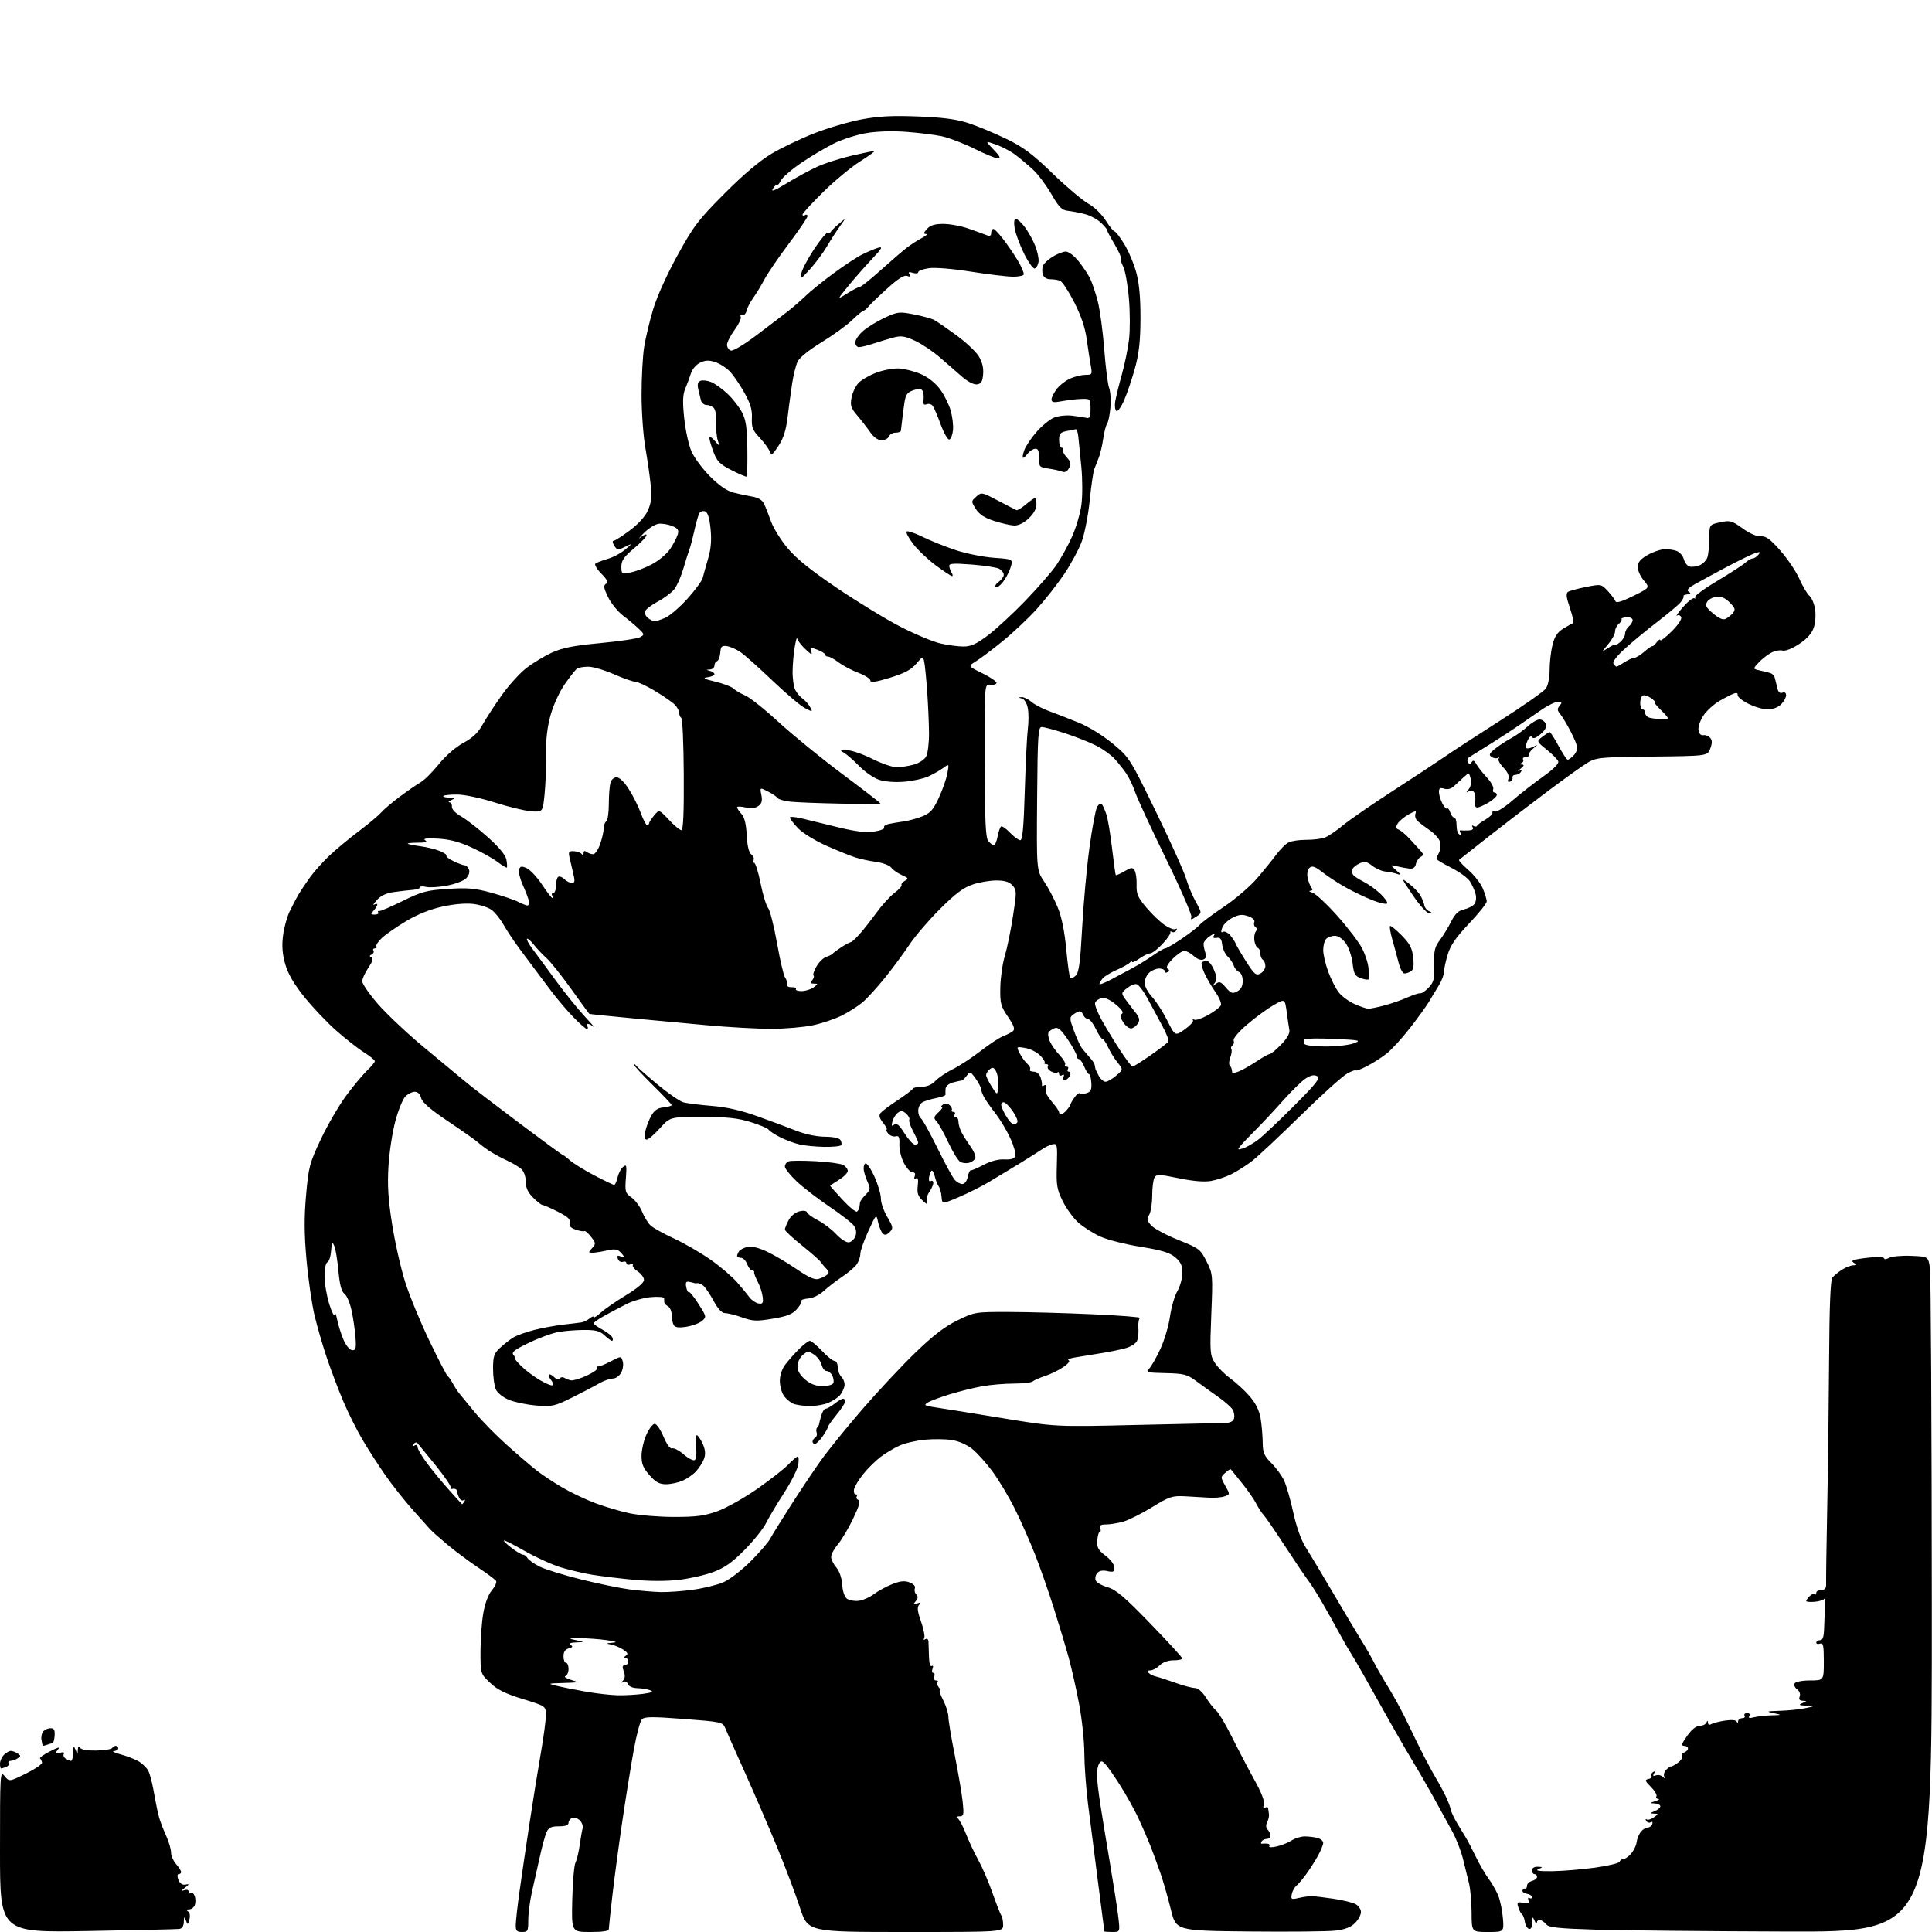 <?xml version="1.0" encoding="UTF-8" standalone="no"?>
<svg 
  version="1.1" 
  xmlns="http://www.w3.org/2000/svg" 
  xmlns:xlink="http://www.w3.org/1999/xlink" 
  xmlns:svg="http://www.w3.org/2000/svg"
  xmlns:rdf="http://www.w3.org/1999/02/22-rdf-syntax-ns#"
  xmlns:cc="http://creativecommons.org/ns#"
  xmlns:dc="http://purl.org/dc/elements/1.1/"
  viewBox="0 0 768 768"
  width="768"
  height="768"
>
<style>svg {background-color: white; }</style>"
<path stroke="none" fill="black" fill-rule="evenodd" d="M34.75,767.62C0.00,768.23 0.00,768.23 0.00,736.00C0.00,704.63 0.05,703.84 1.83,706.04C3.66,708.29 3.66,708.29 10.29,705.03C13.94,703.23 16.83,701.25 16.71,700.63C16.59,700.01 16.24,699.27 15.93,699.00C15.61,698.73 17.37,697.47 19.83,696.21C23.37,694.40 24.02,694.28 22.91,695.63C21.64,697.18 21.72,697.29 23.75,696.77C25.15,696.41 25.76,696.57 25.37,697.21C25.03,697.77 25.36,698.62 26.12,699.10C26.88,699.58 27.84,699.98 28.25,699.98C28.66,699.99 29.03,698.54 29.07,696.75C29.13,694.03 29.28,693.82 30.00,695.50C30.86,697.50 30.86,697.50 30.95,695.50C31.00,694.12 31.27,693.88 31.82,694.75C32.33,695.54 34.72,695.95 38.33,695.87C41.47,695.80 44.29,695.35 44.58,694.87C44.88,694.39 45.54,694.00 46.06,694.00C46.58,694.00 47.00,694.45 47.00,695.00C47.00,695.55 46.21,696.04 45.25,696.09C44.29,696.14 45.65,696.77 48.28,697.49C50.91,698.22 54.15,699.53 55.49,700.40C56.83,701.28 58.38,702.84 58.93,703.87C59.48,704.90 60.37,708.16 60.92,711.12C61.46,714.08 62.18,717.85 62.53,719.50C62.88,721.15 63.42,723.17 63.74,724.00C64.07,724.83 64.39,725.73 64.47,726.00C64.56,726.27 65.38,728.24 66.31,730.37C67.24,732.50 68.00,735.25 68.00,736.47C68.00,737.69 68.90,739.73 70.00,741.00C71.10,742.27 72.00,743.69 72.00,744.15C72.00,744.62 71.56,745.00 71.03,745.00C70.44,745.00 70.40,745.88 70.92,747.25C71.46,748.70 72.43,749.38 73.63,749.17C75.37,748.87 75.36,748.95 73.50,750.42C71.89,751.70 71.84,751.89 73.25,751.40C74.26,751.04 75.00,751.28 75.00,751.95C75.00,752.59 75.42,752.86 75.93,752.54C76.44,752.23 77.12,752.81 77.45,753.84C77.78,754.88 77.76,756.46 77.42,757.36C77.07,758.26 76.05,759.01 75.14,759.02C73.99,759.03 73.86,759.26 74.71,759.80C75.44,760.26 75.67,761.54 75.29,762.98C74.71,765.22 74.61,765.26 73.90,763.45C73.24,761.74 73.13,761.82 73.07,764.04C73.03,765.67 72.38,766.65 71.25,766.79C70.29,766.92 53.86,767.29 34.75,767.62zM207.50,768.00C205.43,768.00 205.00,767.52 205.02,765.25C205.03,763.74 205.70,757.77 206.50,752.00C207.30,746.23 209.08,734.08 210.46,725.00C211.83,715.92 213.86,703.33 214.97,697.00C216.08,690.67 216.99,683.86 216.99,681.85C217.00,678.21 217.00,678.21 207.82,675.39C200.84,673.25 197.72,671.70 194.82,668.94C191.00,665.31 191.00,665.31 191.00,656.49C191.00,651.63 191.50,644.79 192.11,641.27C192.80,637.32 194.11,633.84 195.54,632.13C196.81,630.62 197.55,628.94 197.18,628.40C196.80,627.86 193.57,625.47 190.00,623.07C186.43,620.68 181.03,616.66 178.00,614.14C174.97,611.61 171.82,608.82 171.00,607.93C170.18,607.03 166.91,603.38 163.75,599.82C160.60,596.25 155.84,590.22 153.18,586.41C150.52,582.61 146.45,576.29 144.13,572.37C141.81,568.45 138.35,561.52 136.43,556.96C134.50,552.41 131.60,544.72 129.96,539.89C128.33,535.05 126.11,527.42 125.04,522.93C123.97,518.43 122.53,508.52 121.85,500.89C120.92,490.51 120.88,484.00 121.68,475.02C122.67,463.79 123.05,462.37 127.59,452.76C130.26,447.12 134.78,439.35 137.64,435.50C140.49,431.65 144.22,427.18 145.91,425.56C147.61,423.95 149.00,422.27 149.00,421.83C149.00,421.39 147.09,419.83 144.75,418.36C142.41,416.90 137.46,413.02 133.74,409.74C130.03,406.47 124.30,400.44 121.01,396.35C116.90,391.25 114.53,387.18 113.41,383.35C112.27,379.41 112.00,376.14 112.48,372.14C112.86,369.04 114.02,364.70 115.06,362.50C116.10,360.30 117.75,357.15 118.73,355.50C119.70,353.85 121.82,350.70 123.42,348.50C125.03,346.30 128.41,342.54 130.92,340.15C133.44,337.76 138.65,333.43 142.50,330.53C146.35,327.63 150.40,324.24 151.50,323.00C152.60,321.75 155.97,318.89 159.00,316.63C162.03,314.37 165.70,311.84 167.16,311.01C168.63,310.18 171.89,306.94 174.42,303.81C177.17,300.41 181.09,296.99 184.19,295.31C187.88,293.31 190.07,291.24 191.77,288.15C193.09,285.76 196.51,280.49 199.38,276.45C202.24,272.40 206.72,267.47 209.33,265.48C211.93,263.49 216.48,260.75 219.43,259.40C223.55,257.52 228.04,256.64 238.71,255.63C246.36,254.91 253.45,253.85 254.47,253.28C256.23,252.29 256.20,252.11 253.83,249.87C252.46,248.57 249.66,246.22 247.61,244.66C245.56,243.10 242.91,239.82 241.72,237.36C239.98,233.79 239.81,232.73 240.87,232.08C241.87,231.46 241.43,230.48 239.01,228.01C237.27,226.23 236.21,224.44 236.67,224.05C237.13,223.66 239.30,222.82 241.50,222.18C243.70,221.55 246.85,219.88 248.50,218.47C251.50,215.91 251.50,215.91 248.44,217.38C245.62,218.74 245.30,218.70 244.19,216.93C243.52,215.87 243.38,215.00 243.87,215.00C244.35,215.00 247.23,213.16 250.26,210.92C253.69,208.38 256.43,205.36 257.52,202.94C258.88,199.94 259.14,197.62 258.66,192.78C258.32,189.33 257.36,182.68 256.54,178.00C255.71,173.32 255.03,163.88 255.03,157.00C255.02,150.12 255.48,141.57 256.05,138.00C256.61,134.43 258.22,127.67 259.62,123.00C261.10,118.01 265.11,109.13 269.31,101.50C275.77,89.76 277.58,87.38 287.99,76.94C295.55,69.36 301.99,63.91 306.73,61.09C310.70,58.73 318.35,55.08 323.73,52.97C329.10,50.87 337.55,48.38 342.50,47.46C349.34,46.18 354.74,45.90 365.00,46.30C374.94,46.69 380.21,47.39 385.00,48.96C388.57,50.13 395.29,52.92 399.93,55.16C406.75,58.45 410.30,61.10 418.43,68.96C423.97,74.31 430.35,79.71 432.62,80.95C434.96,82.24 437.94,85.12 439.52,87.61C441.04,90.03 442.64,92.00 443.06,92.00C443.48,92.00 445.20,94.23 446.87,96.95C448.55,99.67 450.70,104.73 451.65,108.20C452.86,112.60 453.37,118.12 453.35,126.50C453.33,135.50 452.79,140.42 451.22,146.17C450.06,150.40 448.14,156.13 446.94,158.91C445.75,161.70 444.33,163.70 443.79,163.37C443.25,163.04 443.03,161.35 443.31,159.63C443.59,157.91 444.76,153.14 445.91,149.03C447.07,144.93 448.37,138.58 448.81,134.93C449.25,131.29 449.22,123.90 448.75,118.51C448.29,113.12 447.27,107.49 446.49,105.99C445.72,104.48 445.31,103.03 445.59,102.75C445.86,102.47 444.72,99.92 443.05,97.08C441.37,94.24 440.00,91.65 440.00,91.32C440.00,91.00 438.87,89.68 437.49,88.40C436.10,87.12 433.29,85.63 431.24,85.10C429.18,84.56 426.17,83.98 424.55,83.81C422.09,83.55 420.97,82.42 417.90,77.10C415.87,73.59 412.59,69.22 410.61,67.41C408.62,65.59 405.51,62.96 403.68,61.57C401.86,60.18 398.38,58.34 395.95,57.48C391.53,55.92 391.53,55.92 394.96,59.46C397.42,61.99 397.93,63.00 396.76,63.00C395.87,63.00 391.62,61.25 387.32,59.12C383.02,56.98 377.22,54.76 374.43,54.17C371.65,53.58 365.31,52.79 360.35,52.42C354.81,52.00 348.66,52.19 344.41,52.90C340.61,53.54 334.80,55.40 331.50,57.03C328.20,58.66 322.36,62.13 318.51,64.75C314.67,67.36 311.03,70.51 310.42,71.74C309.82,72.98 309.12,73.79 308.87,73.54C308.63,73.29 307.88,73.97 307.21,75.04C306.36,76.39 308.04,75.72 312.75,72.84C316.46,70.56 321.98,67.58 325.00,66.21C328.02,64.85 334.10,62.91 338.50,61.89C342.90,60.88 346.95,60.04 347.50,60.04C348.05,60.03 345.57,61.85 342.00,64.10C338.43,66.34 331.79,71.84 327.25,76.31C322.71,80.79 319.00,84.83 319.00,85.29C319.00,85.74 319.45,85.84 320.00,85.50C320.55,85.16 321.00,85.36 321.00,85.94C321.00,86.51 317.69,91.38 313.66,96.74C309.62,102.11 305.23,108.53 303.91,111.00C302.60,113.47 300.55,116.85 299.36,118.50C298.17,120.15 297.02,122.40 296.79,123.50C296.57,124.60 295.81,125.38 295.12,125.23C294.42,125.07 294.13,125.39 294.46,125.94C294.80,126.48 293.70,128.81 292.03,131.11C290.37,133.41 289.00,136.08 289.00,137.04C289.00,138.00 289.65,139.04 290.45,139.34C291.30,139.67 295.57,137.14 300.70,133.28C305.54,129.64 311.26,125.27 313.40,123.58C315.55,121.89 318.72,119.12 320.46,117.44C322.19,115.75 327.01,111.85 331.18,108.77C335.35,105.68 340.50,102.28 342.63,101.21C344.76,100.14 347.62,98.93 349.00,98.52C351.10,97.90 350.70,98.64 346.46,103.14C343.69,106.09 339.46,110.91 337.06,113.86C332.70,119.21 332.70,119.21 336.83,116.61C339.10,115.17 341.36,114.00 341.86,114.00C342.35,114.00 346.07,111.02 350.13,107.37C354.18,103.73 358.85,99.71 360.51,98.44C362.16,97.17 364.86,95.43 366.51,94.57C368.15,93.71 368.87,93.01 368.10,93.01C367.02,93.00 367.12,92.53 368.50,91.00C369.82,89.54 371.58,89.00 375.00,89.00C377.58,89.00 382.12,89.85 385.09,90.90C388.07,91.94 391.29,93.11 392.25,93.50C393.49,94.01 394.00,93.74 394.00,92.61C394.00,91.72 394.41,91.00 394.91,91.00C395.42,91.00 397.55,93.34 399.65,96.21C401.75,99.07 404.27,102.89 405.24,104.70C406.21,106.51 407.00,108.44 407.00,109.00C407.00,109.55 405.09,109.99 402.75,109.99C400.41,109.98 392.88,109.08 386.00,107.99C378.72,106.83 371.73,106.26 369.25,106.61C366.91,106.95 365.00,107.66 365.00,108.18C365.00,108.71 364.04,108.83 362.87,108.46C361.30,107.96 360.95,108.12 361.54,109.06C362.10,109.98 361.84,110.15 360.63,109.69C359.45,109.23 357.07,110.72 352.72,114.66C349.30,117.75 345.92,121.00 345.21,121.89C344.50,122.77 343.60,123.52 343.21,123.55C342.82,123.58 340.78,125.27 338.67,127.31C336.56,129.35 331.10,133.30 326.54,136.09C321.47,139.19 317.77,142.20 317.02,143.83C316.35,145.30 315.38,149.20 314.88,152.50C314.38,155.80 313.57,161.78 313.09,165.79C312.46,171.05 311.44,174.24 309.45,177.25C307.01,180.95 306.62,181.19 305.97,179.44C305.57,178.35 303.76,175.90 301.96,173.98C299.18,171.03 298.71,169.84 298.89,166.17C299.05,162.91 298.32,160.44 295.94,156.17C294.20,153.05 291.63,149.27 290.23,147.77C288.82,146.27 286.18,144.56 284.36,143.95C281.84,143.12 280.41,143.17 278.30,144.18C276.71,144.95 275.16,146.77 274.62,148.50C274.12,150.15 273.11,152.88 272.39,154.56C271.40,156.88 271.30,159.72 271.98,166.27C272.47,171.02 273.78,176.96 274.88,179.47C275.99,181.98 279.33,186.47 282.31,189.44C285.92,193.05 289.01,195.17 291.61,195.83C293.75,196.37 297.12,197.09 299.09,197.42C301.45,197.82 303.04,198.80 303.73,200.27C304.31,201.49 305.55,204.65 306.49,207.27C307.42,209.90 310.39,214.68 313.08,217.90C316.53,222.03 322.36,226.73 332.79,233.79C340.93,239.30 352.30,246.23 358.05,249.19C363.80,252.14 370.90,255.11 373.83,255.78C376.76,256.45 380.87,257.00 382.98,257.00C385.94,257.00 388.12,256.01 392.66,252.59C395.89,250.17 402.59,243.98 407.55,238.84C412.52,233.70 418.06,227.33 419.88,224.69C421.70,222.04 424.49,216.99 426.09,213.46C427.69,209.93 429.39,204.22 429.86,200.77C430.34,197.26 430.33,190.54 429.84,185.50C429.36,180.55 428.82,175.15 428.64,173.50C428.46,171.85 428.00,170.56 427.63,170.63C427.26,170.70 425.61,171.03 423.98,171.35C421.46,171.86 421.00,172.42 421.00,174.98C421.00,176.64 421.48,178.00 422.06,178.00C422.64,178.00 422.88,178.38 422.59,178.85C422.31,179.32 422.97,180.66 424.07,181.85C425.70,183.59 425.86,184.38 424.96,186.07C424.21,187.48 423.30,187.93 422.17,187.48C421.25,187.11 418.81,186.56 416.75,186.27C413.17,185.76 413.00,185.56 413.00,181.96C413.00,179.02 412.63,178.23 411.36,178.42C410.46,178.55 409.17,179.41 408.50,180.33C407.83,181.25 407.02,182.00 406.69,182.00C406.37,182.00 406.57,180.67 407.13,179.05C407.70,177.43 409.91,174.11 412.05,171.68C414.18,169.26 417.30,166.70 418.98,166.01C420.68,165.30 423.91,164.97 426.27,165.25C428.59,165.53 431.18,165.93 432.00,166.13C433.14,166.41 433.50,165.55 433.50,162.50C433.50,158.58 433.43,158.50 430.00,158.58C428.07,158.63 424.59,159.03 422.25,159.46C418.79,160.11 418.00,159.98 418.00,158.76C418.00,157.94 418.98,156.03 420.17,154.51C421.36,153.00 423.82,151.14 425.64,150.38C427.45,149.62 430.13,149.00 431.60,149.00C434.13,149.00 434.23,148.82 433.58,145.25C433.20,143.19 432.49,138.49 431.98,134.80C431.36,130.28 429.75,125.52 427.02,120.15C424.79,115.78 422.26,111.93 421.40,111.60C420.54,111.27 418.78,111.00 417.49,111.00C416.07,111.00 414.90,110.26 414.54,109.14C414.22,108.12 414.23,106.55 414.58,105.66C414.92,104.77 416.67,103.13 418.47,102.02C420.27,100.91 422.62,100.00 423.70,100.00C424.78,100.00 427.02,101.69 428.68,103.75C430.34,105.81 432.38,108.85 433.23,110.50C434.08,112.15 435.49,116.33 436.38,119.79C437.26,123.25 438.42,131.84 438.95,138.88C439.49,145.92 440.37,152.84 440.90,154.25C441.44,155.66 441.66,159.20 441.40,162.10C441.14,165.01 440.54,167.87 440.09,168.45C439.63,169.03 438.93,171.70 438.55,174.38C438.16,177.06 437.37,180.44 436.79,181.88C436.22,183.32 435.41,185.40 434.99,186.50C434.57,187.60 433.75,193.26 433.16,199.09C432.57,204.91 431.13,212.24 429.96,215.39C428.78,218.53 425.63,224.35 422.97,228.30C420.30,232.26 415.37,238.52 412.01,242.22C408.65,245.92 402.53,251.67 398.41,255.00C394.30,258.34 389.55,261.91 387.85,262.94C384.77,264.82 384.77,264.82 390.56,267.66C393.74,269.22 396.25,270.95 396.13,271.50C396.01,272.05 394.88,272.37 393.63,272.20C391.35,271.90 391.35,271.90 391.43,302.30C391.49,326.50 391.78,333.03 392.87,334.34C393.63,335.26 394.62,336.00 395.08,336.00C395.53,336.00 396.21,334.42 396.57,332.49C396.93,330.56 397.56,328.77 397.96,328.52C398.36,328.28 399.97,329.41 401.53,331.04C403.10,332.67 404.92,334.00 405.58,334.00C406.47,334.00 406.95,328.70 407.37,314.25C407.70,303.39 408.24,292.34 408.58,289.71C408.93,287.08 408.92,283.39 408.57,281.53C408.20,279.53 407.23,277.95 406.22,277.68C404.78,277.31 404.76,277.21 406.10,277.12C406.98,277.05 408.71,277.88 409.95,278.96C411.19,280.03 414.30,281.68 416.85,282.61C419.41,283.54 424.67,285.59 428.54,287.16C432.75,288.86 438.28,292.26 442.31,295.60C448.98,301.13 449.13,301.38 459.50,322.67C465.26,334.49 470.65,346.43 471.47,349.20C472.29,351.97 474.05,356.19 475.38,358.57C477.80,362.90 477.80,362.90 475.43,364.45C473.50,365.72 473.16,365.74 473.60,364.59C473.90,363.81 469.35,353.35 463.48,341.34C457.61,329.34 452.12,317.48 451.29,315.01C450.45,312.53 448.84,309.15 447.72,307.50C446.60,305.85 444.51,303.22 443.09,301.66C441.67,300.09 438.38,297.73 435.79,296.41C433.20,295.09 427.63,292.88 423.41,291.50C419.19,290.13 415.01,289.00 414.12,289.00C412.67,289.00 412.48,291.97 412.27,317.48C412.04,345.96 412.04,345.96 415.09,350.48C416.77,352.96 419.20,357.61 420.50,360.80C422.04,364.60 423.20,370.31 423.85,377.39C424.40,383.33 425.12,388.46 425.45,388.78C425.78,389.11 426.77,388.66 427.64,387.78C428.90,386.53 429.44,382.50 430.17,368.84C430.68,359.30 431.97,345.07 433.04,337.21C434.10,329.35 435.47,321.99 436.08,320.85C436.69,319.71 437.53,319.17 437.96,319.64C438.38,320.11 439.21,321.95 439.80,323.73C440.40,325.50 441.41,331.58 442.06,337.23C442.71,342.88 443.38,347.66 443.55,347.85C443.72,348.04 445.26,347.37 446.97,346.36C449.69,344.75 450.20,344.71 451.03,346.01C451.54,346.83 451.90,349.41 451.82,351.75C451.70,355.36 452.28,356.72 455.68,360.75C457.88,363.36 461.16,366.50 462.97,367.73C464.77,368.96 466.71,369.68 467.28,369.33C467.88,368.96 468.01,369.18 467.59,369.86C467.19,370.51 466.43,370.77 465.91,370.44C465.38,370.12 465.07,370.25 465.23,370.73C465.38,371.22 463.94,373.28 462.03,375.31C460.12,377.34 457.94,379.00 457.18,379.00C456.43,379.00 454.50,379.93 452.90,381.07C451.31,382.21 449.99,382.77 449.98,382.32C449.98,381.87 449.64,381.96 449.23,382.53C448.83,383.09 446.48,384.43 444.00,385.51C441.52,386.58 438.95,388.15 438.28,388.98C437.61,389.82 437.05,390.80 437.03,391.17C437.01,391.54 439.14,390.71 441.75,389.33C444.36,387.95 448.30,385.85 450.50,384.66C452.70,383.47 456.26,381.26 458.40,379.75C460.55,378.24 462.71,377.00 463.20,377.00C463.70,377.00 466.69,375.25 469.85,373.11C473.00,370.96 476.17,368.50 476.89,367.63C477.62,366.76 481.94,363.54 486.50,360.47C491.06,357.41 496.98,352.34 499.66,349.20C502.34,346.07 505.78,341.82 507.31,339.76C508.83,337.71 511.01,335.53 512.15,334.92C513.29,334.31 516.46,333.83 519.20,333.85C521.93,333.87 525.29,333.46 526.66,332.94C528.03,332.42 531.25,330.24 533.83,328.10C536.40,325.96 545.25,319.85 553.50,314.51C561.75,309.18 570.98,303.10 574.00,301.01C577.02,298.91 587.04,292.38 596.26,286.50C605.48,280.61 613.70,274.84 614.51,273.68C615.38,272.44 616.00,269.32 616.00,266.22C616.00,263.29 616.52,258.84 617.14,256.34C617.99,252.99 619.11,251.30 621.39,249.90C623.10,248.86 624.85,247.89 625.28,247.74C625.71,247.60 625.17,244.91 624.09,241.76C622.61,237.47 622.42,235.85 623.31,235.27C623.97,234.85 627.20,233.97 630.50,233.32C636.45,232.14 636.52,232.16 639.13,234.94C640.57,236.49 641.93,238.30 642.16,238.97C642.44,239.82 644.62,239.18 649.22,236.92C655.87,233.63 655.87,233.63 653.44,230.74C652.10,229.15 651.00,226.74 651.00,225.39C651.00,223.62 652.03,222.33 654.68,220.76C656.71,219.56 659.69,218.49 661.30,218.36C662.91,218.24 665.25,218.52 666.49,219.00C667.73,219.47 669.03,220.98 669.37,222.35C669.72,223.73 670.79,225.03 671.75,225.24C672.71,225.45 674.50,225.19 675.73,224.66C676.96,224.13 678.29,222.75 678.70,221.60C679.10,220.44 679.45,217.03 679.47,214.02C679.50,208.53 679.50,208.53 683.78,207.62C687.74,206.77 688.41,206.95 692.72,210.05C695.56,212.09 698.39,213.32 699.97,213.20C701.99,213.05 703.69,214.29 707.74,218.90C710.60,222.14 714.00,227.20 715.30,230.14C716.61,233.09 718.39,236.09 719.26,236.81C720.13,237.53 721.14,239.88 721.51,242.04C721.88,244.23 721.67,247.48 721.02,249.42C720.24,251.79 718.39,253.88 715.19,256.00C712.43,257.83 709.72,258.90 708.60,258.61C707.55,258.33 705.53,258.72 704.10,259.46C702.67,260.20 700.43,261.95 699.12,263.35C696.75,265.90 696.75,265.90 699.62,266.53C701.21,266.88 703.07,267.34 703.77,267.56C704.47,267.78 705.22,268.53 705.44,269.23C705.66,269.93 706.10,271.72 706.43,273.21C706.84,275.09 707.48,275.75 708.51,275.36C709.45,275.00 710.00,275.38 710.00,276.39C710.00,277.28 709.10,278.90 708.00,280.00C706.81,281.19 704.67,282.00 702.71,282.00C700.90,282.00 697.42,280.98 694.96,279.74C692.51,278.50 690.61,276.94 690.74,276.28C690.89,275.53 690.31,275.31 689.24,275.69C688.28,276.04 685.70,277.36 683.50,278.63C681.30,279.90 678.45,282.50 677.17,284.40C675.89,286.30 674.99,288.90 675.17,290.18C675.38,291.66 676.08,292.40 677.12,292.24C678.01,292.09 679.23,292.58 679.85,293.31C680.66,294.29 680.66,295.44 679.85,297.58C678.75,300.51 678.75,300.51 656.76,300.75C636.17,300.97 634.53,301.12 631.13,303.16C629.13,304.36 622.10,309.38 615.50,314.33C608.90,319.27 598.33,327.38 592.00,332.35C585.67,337.33 580.27,341.58 580.00,341.80C579.73,342.02 581.39,343.84 583.70,345.85C586.02,347.86 588.60,351.17 589.45,353.22C590.30,355.26 591.00,357.56 591.00,358.33C591.00,359.10 587.84,363.05 583.99,367.11C578.76,372.62 576.60,375.76 575.49,379.43C574.67,382.14 574.00,385.29 574.00,386.43C573.99,387.57 573.01,390.07 571.80,392.00C570.59,393.93 568.91,396.71 568.05,398.19C567.20,399.67 563.88,404.26 560.69,408.40C557.49,412.54 553.22,417.24 551.19,418.83C549.16,420.43 545.59,422.70 543.25,423.89C540.91,425.07 539.00,425.79 539.00,425.49C539.00,425.19 537.54,425.69 535.75,426.60C533.96,427.50 525.52,435.09 517.00,443.45C508.48,451.81 499.70,460.02 497.50,461.69C495.30,463.37 491.70,465.64 489.50,466.75C487.30,467.85 483.62,469.07 481.32,469.46C478.62,469.91 474.09,469.52 468.51,468.36C460.98,466.79 459.77,466.75 458.96,468.03C458.45,468.84 458.02,472.09 458.02,475.26C458.01,478.43 457.45,481.90 456.79,482.97C455.77,484.60 455.92,485.29 457.73,487.21C458.92,488.47 463.76,491.05 468.49,492.94C476.71,496.23 477.20,496.61 479.62,501.43C482.12,506.40 482.15,506.73 481.51,522.49C480.91,537.48 480.99,538.70 482.90,541.72C484.02,543.49 486.82,546.31 489.13,547.98C491.43,549.65 494.90,552.86 496.84,555.12C499.20,557.89 500.60,560.74 501.12,563.86C501.54,566.41 501.91,570.68 501.94,573.35C501.99,577.48 502.50,578.70 505.37,581.57C507.23,583.43 509.50,586.53 510.42,588.46C511.33,590.40 512.99,596.14 514.10,601.23C515.35,606.96 517.21,612.18 518.99,614.99C520.57,617.47 525.56,625.80 530.08,633.50C534.60,641.20 539.69,649.74 541.40,652.47C543.10,655.20 545.29,659.02 546.26,660.97C547.23,662.91 549.83,667.42 552.05,671.00C554.26,674.58 557.66,680.88 559.61,685.00C561.55,689.12 564.54,695.20 566.25,698.50C567.96,701.80 570.18,705.85 571.18,707.50C572.19,709.15 573.76,712.08 574.68,714.00C575.60,715.92 576.50,718.29 576.67,719.26C576.85,720.23 578.01,722.72 579.25,724.80C580.49,726.88 582.05,729.46 582.73,730.54C583.41,731.62 585.16,734.98 586.62,738.00C588.08,741.02 590.36,744.96 591.69,746.75C593.02,748.54 594.74,751.54 595.53,753.42C596.31,755.30 597.16,759.35 597.42,762.42C597.88,768.00 597.88,768.00 591.44,768.00C585.00,768.00 585.00,768.00 584.98,760.25C584.96,755.99 584.48,750.70 583.91,748.50C583.34,746.30 582.29,742.02 581.57,739.00C580.85,735.98 578.93,731.02 577.29,728.00C575.66,724.98 572.20,718.67 569.61,714.00C567.01,709.33 563.63,703.48 562.10,701.00C560.56,698.52 556.42,691.39 552.90,685.15C549.38,678.90 544.70,670.57 542.50,666.63C540.30,662.69 537.77,658.35 536.88,656.98C535.99,655.62 533.93,652.02 532.29,649.00C530.66,645.98 527.68,640.65 525.67,637.17C523.66,633.68 521.09,629.63 519.97,628.17C518.84,626.70 514.69,620.55 510.75,614.50C506.80,608.45 502.98,602.89 502.26,602.16C501.54,601.42 500.23,599.39 499.34,597.66C498.45,595.92 495.89,592.25 493.66,589.50C491.43,586.75 489.47,584.32 489.30,584.09C489.14,583.86 488.14,584.47 487.08,585.43C485.16,587.16 485.16,587.23 487.07,590.62C488.99,594.05 488.99,594.05 486.75,594.83C485.51,595.26 482.70,595.49 480.50,595.34C478.30,595.19 474.02,594.94 471.00,594.79C465.98,594.54 464.84,594.92 457.92,599.16C453.76,601.72 448.58,604.30 446.42,604.90C444.27,605.50 441.21,605.99 439.64,605.99C437.52,606.00 436.93,606.38 437.36,607.50C437.68,608.33 437.59,609.00 437.17,609.00C436.75,609.00 436.31,610.51 436.18,612.36C435.99,615.17 436.54,616.18 439.48,618.42C441.47,619.93 443.00,621.98 443.00,623.13C443.00,624.84 442.55,625.06 440.16,624.53C438.29,624.12 436.92,624.39 436.14,625.33C435.49,626.11 435.22,627.41 435.54,628.23C435.85,629.05 437.99,630.27 440.30,630.95C443.68,631.95 446.99,634.77 457.23,645.35C464.23,652.58 469.97,658.84 469.98,659.25C469.99,659.66 468.43,660.00 466.50,660.00C464.33,660.00 462.24,660.76 461.00,662.00C459.90,663.10 458.24,664.00 457.30,664.00C456.14,664.00 455.93,664.33 456.62,665.02C457.19,665.59 458.51,666.23 459.57,666.46C460.63,666.69 464.08,667.81 467.23,668.94C470.37,670.07 473.86,671.00 474.96,671.00C476.20,671.00 477.89,672.45 479.35,674.76C480.66,676.84 482.50,679.17 483.45,679.96C484.40,680.75 487.21,685.46 489.69,690.44C492.17,695.43 496.18,703.08 498.60,707.45C501.47,712.62 502.80,716.07 502.40,717.32C502.00,718.59 502.16,719.02 502.89,718.57C503.50,718.19 504.06,718.36 504.12,718.94C504.19,719.52 504.34,720.56 504.44,721.25C504.55,721.94 504.22,723.34 503.72,724.36C503.14,725.55 503.21,726.61 503.91,727.31C504.51,727.91 505.00,728.99 505.00,729.70C505.00,730.42 504.35,731.00 503.56,731.00C502.77,731.00 501.83,731.46 501.48,732.02C501.14,732.59 501.22,732.99 501.68,732.91C502.13,732.83 503.09,732.82 503.81,732.88C504.53,732.95 504.87,733.40 504.57,733.89C504.25,734.41 505.50,734.45 507.53,733.99C509.46,733.56 512.14,732.48 513.49,731.60C514.83,730.72 517.18,730.01 518.71,730.01C520.25,730.02 522.51,730.30 523.75,730.63C524.99,730.96 526.00,731.84 526.00,732.59C526.00,733.33 525.05,735.64 523.90,737.72C522.74,739.80 520.65,743.08 519.25,745.00C517.85,746.92 516.08,749.01 515.32,749.64C514.55,750.26 513.74,751.78 513.50,753.00C513.10,755.05 513.33,755.17 516.28,754.48C518.05,754.06 520.40,753.74 521.50,753.77C522.60,753.79 526.47,754.25 530.10,754.79C533.73,755.33 537.67,756.29 538.85,756.92C540.03,757.55 541.00,758.97 541.00,760.08C541.00,761.19 539.94,763.16 538.63,764.46C536.99,766.10 534.63,767.02 530.88,767.46C527.92,767.81 512.45,767.96 496.50,767.80C467.50,767.50 467.50,767.50 465.42,759.00C464.27,754.33 462.40,747.80 461.25,744.50C460.11,741.20 458.28,736.25 457.20,733.50C456.11,730.75 453.95,725.80 452.41,722.50C450.86,719.20 447.61,713.38 445.19,709.57C442.76,705.76 440.11,701.97 439.30,701.16C438.03,699.89 437.69,699.88 436.92,701.09C436.43,701.86 436.03,703.85 436.03,705.50C436.03,707.15 436.66,712.55 437.43,717.50C438.20,722.45 439.97,733.25 441.37,741.50C442.76,749.75 444.20,759.09 444.57,762.25C445.23,768.00 445.23,768.00 442.12,768.00C440.40,768.00 439.00,767.89 439.00,767.75C438.99,767.61 437.85,758.73 436.45,748.00C435.05,737.27 433.27,723.33 432.49,717.00C431.70,710.67 431.05,701.59 431.03,696.80C431.01,692.02 430.08,683.24 428.95,677.30C427.82,671.36 425.97,663.12 424.84,659.00C423.71,654.88 421.06,646.06 418.96,639.41C416.86,632.77 413.47,623.09 411.44,617.91C409.41,612.74 405.81,604.61 403.44,599.85C401.08,595.09 397.08,588.40 394.57,584.99C392.06,581.58 388.39,577.50 386.43,575.94C384.31,574.26 381.00,572.82 378.30,572.42C375.79,572.04 370.99,571.99 367.62,572.31C364.25,572.62 359.69,573.69 357.49,574.69C355.29,575.69 351.88,577.73 349.93,579.23C347.97,580.73 344.91,583.77 343.13,585.99C341.34,588.22 339.71,590.93 339.50,592.02C339.29,593.11 339.57,594.00 340.12,594.00C340.67,594.00 340.86,594.41 340.55,594.91C340.24,595.42 340.55,596.02 341.24,596.26C342.14,596.56 341.52,598.73 339.09,603.77C337.22,607.67 334.47,612.28 332.98,614.02C331.50,615.76 330.33,618.01 330.39,619.01C330.45,620.02 331.40,621.89 332.50,623.17C333.69,624.56 334.62,627.28 334.79,629.92C334.96,632.56 335.72,634.81 336.69,635.52C337.58,636.17 339.66,636.54 341.31,636.35C342.96,636.16 345.70,634.96 347.40,633.68C349.11,632.40 352.40,630.61 354.73,629.70C357.90,628.45 359.62,628.28 361.58,629.03C363.18,629.64 364.00,630.56 363.68,631.39C363.39,632.14 363.64,633.24 364.24,633.84C365.01,634.61 364.95,635.36 364.02,636.48C362.90,637.82 362.98,637.95 364.61,637.38C366.08,636.86 366.24,636.98 365.36,637.94C364.50,638.88 364.69,640.52 366.14,644.64C367.19,647.65 367.75,650.60 367.37,651.21C366.96,651.87 367.15,652.03 367.85,651.60C368.55,651.16 369.04,651.59 369.09,652.69C369.15,653.69 369.23,656.38 369.29,658.69C369.35,661.13 369.80,662.62 370.37,662.27C370.93,661.92 371.07,662.37 370.70,663.34C370.35,664.25 370.48,665.00 371.00,665.00C371.52,665.00 371.68,665.67 371.36,666.50C371.04,667.35 371.34,668.00 372.06,668.00C372.76,668.00 373.04,668.30 372.68,668.66C372.31,669.02 372.52,669.92 373.13,670.66C373.74,671.40 373.96,672.00 373.60,672.00C373.25,672.00 373.87,673.78 374.98,675.96C376.09,678.14 377.00,681.07 377.00,682.48C377.00,683.88 378.14,690.76 379.54,697.77C380.93,704.77 382.35,713.09 382.68,716.25C383.23,721.43 383.10,722.00 381.39,722.02C380.18,722.03 379.92,722.30 380.67,722.77C381.31,723.18 382.81,725.99 384.00,729.01C385.18,732.03 387.41,736.75 388.94,739.50C390.47,742.25 392.99,748.10 394.53,752.50C396.08,756.90 397.66,760.95 398.06,761.50C398.46,762.05 398.77,763.74 398.76,765.25C398.75,768.00 398.75,768.00 359.94,768.00C321.14,768.00 321.14,768.00 318.00,758.35C316.28,753.05 312.15,742.13 308.84,734.10C305.53,726.07 299.78,712.75 296.07,704.50C292.36,696.25 288.87,688.38 288.31,687.00C287.32,684.56 286.90,684.47 271.90,683.32C259.58,682.37 256.24,682.39 255.20,683.40C254.49,684.09 253.02,689.58 251.94,695.58C250.85,701.59 248.83,714.15 247.45,723.50C246.06,732.85 244.28,746.12 243.49,753.00C242.69,759.88 242.03,766.06 242.02,766.75C242.01,767.64 239.84,768.00 234.59,768.00C227.18,768.00 227.18,768.00 227.48,755.14C227.65,748.06 228.23,741.42 228.76,740.39C229.30,739.35 230.05,736.25 230.43,733.50C230.81,730.75 231.33,727.76 231.59,726.86C231.85,725.95 231.36,724.51 230.51,723.65C229.65,722.79 228.28,722.34 227.47,722.65C226.66,722.96 226.00,723.84 226.00,724.61C226.00,725.56 224.78,726.00 222.16,726.00C219.13,726.00 218.10,726.48 217.28,728.29C216.70,729.55 215.50,733.94 214.60,738.04C213.70,742.14 212.29,748.42 211.47,752.00C210.65,755.58 209.99,760.64 209.99,763.25C210.00,767.65 209.82,768.00 207.50,768.00zM710.25,767.82C678.49,767.72 644.25,767.38 634.17,767.07C619.56,766.62 615.60,766.20 614.67,765.00C614.02,764.17 612.93,763.39 612.25,763.25C611.56,763.11 610.97,763.56 610.93,764.25C610.89,764.94 610.47,764.60 610.00,763.50C609.25,761.75 609.13,761.85 609.07,764.33C609.03,766.13 608.54,767.02 607.75,766.76C607.06,766.53 606.34,765.25 606.15,763.92C605.96,762.59 605.45,761.27 605.03,761.00C604.61,760.73 603.95,759.47 603.56,758.22C602.92,756.17 603.12,755.98 605.51,756.42C607.58,756.79 608.05,756.56 607.60,755.40C607.27,754.55 607.45,754.16 608.01,754.51C608.56,754.84 609.00,754.67 609.00,754.13C609.00,753.58 608.08,753.00 606.96,752.82C605.84,752.64 605.05,752.05 605.21,751.50C605.37,750.95 605.84,750.61 606.25,750.75C606.66,750.89 607.00,750.38 607.00,749.62C607.00,748.86 607.90,748.00 609.00,747.71C610.10,747.42 611.00,746.70 611.00,746.09C611.00,745.49 610.55,745.00 610.00,745.00C609.45,745.00 609.00,744.33 609.00,743.50C609.00,742.59 609.89,742.03 611.25,742.07C613.40,742.14 613.41,742.18 611.50,743.03C610.13,743.64 611.85,743.89 617.00,743.83C621.12,743.77 628.76,743.15 633.98,742.43C639.19,741.72 643.62,740.65 643.81,740.07C644.01,739.48 644.70,739.00 645.36,739.00C646.02,739.00 647.40,738.01 648.44,736.80C649.47,735.59 650.43,733.59 650.57,732.36C650.70,731.12 651.42,729.29 652.16,728.30C652.90,727.31 654.14,726.50 654.92,726.50C655.70,726.50 656.54,725.87 656.80,725.11C657.06,724.31 656.81,724.00 656.20,724.38C655.62,724.74 654.81,724.51 654.41,723.86C654.02,723.22 654.10,722.95 654.61,723.26C655.11,723.57 656.39,723.19 657.45,722.41C659.36,721.02 659.36,721.00 657.44,720.94C655.72,720.88 655.76,720.77 657.75,719.97C658.99,719.47 660.00,718.60 660.00,718.03C660.00,717.46 658.99,716.96 657.75,716.90C655.59,716.80 655.60,716.77 658.00,716.00C659.38,715.56 659.91,715.15 659.19,715.10C658.47,715.04 658.14,714.58 658.46,714.06C658.78,713.55 657.79,711.87 656.27,710.34C653.88,707.93 653.74,707.50 655.26,707.20C656.23,707.01 656.79,706.46 656.50,705.99C656.21,705.52 656.49,704.81 657.14,704.41C657.92,703.93 658.04,704.13 657.49,705.02C656.91,705.96 657.12,706.17 658.21,705.75C659.06,705.42 660.33,705.68 661.02,706.33C662.00,707.23 662.13,707.21 661.58,706.24C661.19,705.55 661.56,704.30 662.40,703.46C663.24,702.62 664.06,702.05 664.21,702.20C664.37,702.34 665.56,701.72 666.86,700.81C668.16,699.90 668.95,698.72 668.61,698.18C668.28,697.65 668.68,696.95 669.51,696.64C670.33,696.32 671.00,695.60 671.00,695.03C671.00,694.46 670.30,694.00 669.44,694.00C668.22,694.00 668.51,693.10 670.69,690.02C672.47,687.50 674.29,686.03 675.67,686.02C676.86,686.01 678.06,685.44 678.34,684.75C678.73,683.79 678.86,683.80 678.92,684.81C678.97,685.57 679.50,685.81 680.21,685.37C680.88,684.96 683.34,684.33 685.68,683.97C688.39,683.56 690.11,683.72 690.39,684.41C690.67,685.09 690.87,685.03 690.92,684.25C690.96,683.56 691.70,683.00 692.56,683.00C693.42,683.00 693.84,682.55 693.50,682.00C693.16,681.45 693.61,681.00 694.50,681.00C695.47,681.00 695.83,681.46 695.40,682.16C694.90,682.97 695.41,683.12 697.09,682.67C698.42,682.32 701.52,681.96 704.00,681.88C708.50,681.74 708.50,681.74 705.00,681.00C701.91,680.35 702.20,680.24 707.50,680.07C710.80,679.97 715.30,679.51 717.50,679.06C721.50,678.23 721.50,678.23 718.00,678.04C715.09,677.89 714.84,677.71 716.50,677.00C718.34,676.21 718.35,676.14 716.64,676.07C715.35,676.02 714.98,675.51 715.41,674.37C715.78,673.42 715.35,672.24 714.36,671.52C713.45,670.85 713.01,669.79 713.41,669.15C713.80,668.51 716.53,668.00 719.56,668.00C725.00,668.00 725.00,668.00 725.00,660.39C725.00,654.04 724.75,652.88 723.50,653.36C722.67,653.68 722.00,653.50 722.00,652.97C722.00,652.44 722.67,652.00 723.50,652.00C724.62,652.00 725.04,650.69 725.14,646.75C725.22,643.86 725.41,639.96 725.56,638.07C725.72,636.18 725.54,635.06 725.17,635.57C724.80,636.08 723.04,636.61 721.25,636.75C719.46,636.89 718.00,636.75 718.00,636.43C718.00,636.12 718.62,635.24 719.38,634.48C720.14,633.72 721.04,633.37 721.38,633.71C721.72,634.05 722.00,633.81 722.00,633.17C722.00,632.52 722.91,632.00 724.02,632.00C725.57,632.00 726.01,631.38 725.92,629.25C725.86,627.74 726.06,614.15 726.36,599.06C726.66,583.97 726.99,557.61 727.10,540.48C727.22,519.48 727.64,508.87 728.39,507.90C729.00,507.12 730.72,505.69 732.21,504.74C733.71,503.78 735.73,502.99 736.71,502.98C738.18,502.97 738.24,502.81 737.05,502.05C735.91,501.33 736.12,501.03 738.05,500.61C739.40,500.32 742.41,499.94 744.75,499.77C747.09,499.59 749.00,499.81 749.00,500.26C749.00,500.71 749.90,500.59 750.99,500.00C752.09,499.42 756.02,499.06 759.74,499.22C766.50,499.50 766.50,499.50 767.18,504.00C767.55,506.48 767.89,566.89 767.93,638.25C768.00,768.00 768.00,768.00 710.25,767.82zM0.42,703.00C0.19,703.00 0.00,702.13 0.00,701.07C0.00,700.01 0.71,698.44 1.57,697.57C2.44,696.71 3.67,696.01 4.32,696.02C4.97,696.02 6.17,696.47 7.00,697.02C8.33,697.89 8.33,698.11 7.00,698.98C6.17,699.53 4.91,699.98 4.19,699.98C3.47,699.99 3.13,700.40 3.44,700.90C3.74,701.39 3.28,702.06 2.41,702.40C1.55,702.73 0.65,703.00 0.42,703.00zM18.58,693.61C17.71,693.94 16.97,694.05 16.92,693.86C16.88,693.66 16.68,692.62 16.48,691.53C16.28,690.45 16.59,688.99 17.18,688.28C17.77,687.58 19.07,687.00 20.08,687.00C21.50,687.00 21.87,687.68 21.71,690.00C21.59,691.65 21.20,693.00 20.83,693.00C20.46,693.00 19.45,693.27 18.58,693.61zM245.61,673.90C248.42,673.95 252.90,673.70 255.57,673.34C259.24,672.83 259.94,672.49 258.46,671.91C257.38,671.49 255.09,671.11 253.36,671.07C251.48,671.03 249.97,670.37 249.61,669.44C249.27,668.53 248.48,668.17 247.76,668.58C246.79,669.13 246.77,669.00 247.68,668.02C248.47,667.17 248.56,665.96 247.95,664.37C247.29,662.62 247.39,662.00 248.36,662.00C249.08,662.00 249.67,661.33 249.67,660.50C249.67,659.67 249.18,658.99 248.58,658.98C247.98,658.98 248.08,658.60 248.81,658.14C249.80,657.51 249.55,656.93 247.74,655.75C246.43,654.89 244.26,653.98 242.93,653.73C240.73,653.31 240.78,653.25 243.50,653.00C245.64,652.80 244.92,652.50 241.00,651.96C237.97,651.54 233.25,651.21 230.50,651.23C225.83,651.26 225.73,651.31 229.00,652.00C232.50,652.74 232.50,652.74 229.00,652.88C226.67,652.98 225.95,653.31 226.83,653.88C227.85,654.52 227.67,654.85 226.08,655.27C224.65,655.64 224.00,656.62 224.00,658.41C224.00,659.83 224.45,661.00 225.00,661.00C225.55,661.00 226.00,662.09 226.00,663.42C226.00,664.75 225.44,666.04 224.75,666.29C224.06,666.54 225.07,667.21 227.00,667.78C230.34,668.77 230.20,668.83 224.00,669.01C217.56,669.20 217.54,669.21 221.50,670.19C223.70,670.73 228.88,671.76 233.00,672.48C237.12,673.20 242.80,673.84 245.61,673.90zM262.68,632.87C265.53,632.94 271.29,632.52 275.49,631.94C279.69,631.35 285.11,630.03 287.53,628.99C289.96,627.95 294.82,624.21 298.35,620.69C301.87,617.16 305.37,613.13 306.13,611.71C306.88,610.30 310.57,604.35 314.32,598.48C318.07,592.61 323.44,584.59 326.24,580.65C329.04,576.72 336.38,567.65 342.55,560.50C348.71,553.35 358.22,543.18 363.67,537.90C370.92,530.88 375.45,527.39 380.54,524.90C387.42,521.54 387.65,521.50 401.00,521.53C408.43,521.54 423.41,521.95 434.30,522.44C445.19,522.92 453.68,523.59 453.17,523.91C452.66,524.23 452.37,526.07 452.52,528.00C452.68,529.92 452.40,532.25 451.91,533.17C451.42,534.09 449.55,535.29 447.76,535.83C445.97,536.38 441.57,537.30 438.00,537.87C434.43,538.44 429.70,539.21 427.50,539.58C425.30,539.95 424.07,540.46 424.76,540.72C425.52,540.99 424.68,542.08 422.65,543.46C420.79,544.72 417.52,546.31 415.39,547.00C413.25,547.68 411.07,548.64 410.55,549.12C410.03,549.60 406.62,550.00 402.98,550.00C399.34,550.00 393.70,550.48 390.43,551.06C387.17,551.64 381.35,553.09 377.50,554.27C373.65,555.45 369.69,556.95 368.70,557.59C367.15,558.59 367.57,558.85 371.70,559.44C374.34,559.81 386.18,561.72 398.00,563.66C419.50,567.21 419.50,567.21 451.50,566.45C469.10,566.03 484.96,565.68 486.74,565.67C488.94,565.66 490.16,565.08 490.54,563.89C490.84,562.92 490.58,561.31 489.96,560.30C489.33,559.30 486.72,557.02 484.16,555.22C481.60,553.43 477.70,550.63 475.50,548.99C471.91,546.33 470.67,546.01 463.35,545.84C455.96,545.68 455.34,545.51 456.76,544.10C457.62,543.24 459.63,539.74 461.23,536.32C462.83,532.91 464.57,527.07 465.09,523.35C465.62,519.62 466.94,515.07 468.03,513.23C469.11,511.39 470.00,508.15 470.00,506.03C470.00,503.02 469.38,501.65 467.15,499.78C464.95,497.93 461.78,496.97 453.40,495.62C447.40,494.66 440.23,492.84 437.45,491.58C434.68,490.33 430.76,487.85 428.74,486.08C426.73,484.31 423.90,480.45 422.45,477.49C420.12,472.73 419.86,471.13 420.11,463.31C420.37,455.22 420.24,454.53 418.55,454.83C417.54,455.01 415.54,455.95 414.11,456.93C412.67,457.91 408.57,460.50 405.00,462.68C401.43,464.86 396.10,468.08 393.16,469.84C390.22,471.59 384.82,474.31 381.16,475.86C374.50,478.70 374.50,478.70 374.28,475.74C374.16,474.11 373.66,472.27 373.17,471.64C372.68,471.01 371.97,469.21 371.59,467.63C371.21,466.05 370.61,465.05 370.26,465.41C369.90,465.76 369.48,466.97 369.30,468.09C369.13,469.25 369.42,469.86 370.00,469.50C370.55,469.16 371.00,469.48 371.00,470.22C371.00,470.95 370.28,472.58 369.41,473.82C368.54,475.07 368.11,476.85 368.47,477.77C368.94,479.02 368.50,478.88 366.75,477.24C364.90,475.49 364.49,474.26 364.82,471.38C365.12,468.86 364.90,467.94 364.14,468.42C363.43,468.85 363.24,468.54 363.62,467.55C363.99,466.57 363.66,466.00 362.71,466.00C361.88,466.00 360.34,464.31 359.28,462.25C358.23,460.19 357.43,456.87 357.52,454.89C357.64,451.98 357.35,451.36 356.01,451.71C355.10,451.94 353.77,451.43 353.06,450.57C352.34,449.71 352.07,449.00 352.45,449.00C352.83,449.00 352.21,447.81 351.07,446.36C349.51,444.38 349.26,443.39 350.09,442.39C350.69,441.67 353.73,439.39 356.84,437.34C359.95,435.29 362.65,433.25 362.83,432.81C363.02,432.36 364.63,432.00 366.41,432.00C368.51,432.00 370.42,431.18 371.84,429.67C373.04,428.39 376.16,426.29 378.76,425.01C381.37,423.73 386.32,420.49 389.77,417.81C393.22,415.13 397.25,412.47 398.74,411.91C400.22,411.35 401.98,410.43 402.64,409.88C403.56,409.12 403.08,407.74 400.68,404.19C397.80,399.95 397.51,398.83 397.64,392.50C397.71,388.65 398.52,383.02 399.43,380.00C400.34,376.98 401.80,369.88 402.67,364.22C404.18,354.49 404.17,353.85 402.48,351.97C401.18,350.55 399.40,350.00 396.02,350.00C393.46,350.00 389.19,350.74 386.54,351.64C382.95,352.86 379.66,355.34 373.61,361.39C369.15,365.85 363.71,372.20 361.53,375.50C359.34,378.80 354.97,384.71 351.81,388.64C348.64,392.56 344.63,396.98 342.88,398.44C341.14,399.91 337.48,402.25 334.74,403.63C332.00,405.02 326.78,406.79 323.13,407.56C319.48,408.33 312.00,408.97 306.50,408.97C301.00,408.97 289.52,408.33 281.00,407.54C272.48,406.75 260.32,405.63 254.00,405.04C247.68,404.45 240.70,403.77 238.50,403.53C236.30,403.30 234.41,403.08 234.30,403.05C234.18,403.02 230.95,398.60 227.11,393.22C223.27,387.85 218.85,382.31 217.29,380.91C215.72,379.52 213.44,377.10 212.21,375.54C210.98,373.97 209.75,372.92 209.48,373.19C209.21,373.46 210.23,375.32 211.74,377.32C213.26,379.32 217.38,384.91 220.90,389.73C224.42,394.55 229.59,400.97 232.40,403.99C235.20,407.02 236.85,408.93 236.05,408.24C235.25,407.56 234.21,407.00 233.74,407.00C233.27,407.00 233.16,407.45 233.50,408.00C233.84,408.55 233.74,409.00 233.27,409.00C232.81,409.00 230.37,406.86 227.85,404.25C225.33,401.64 221.41,397.02 219.14,394.00C216.87,390.98 214.00,387.15 212.76,385.51C211.52,383.87 208.67,380.04 206.42,377.01C204.18,373.98 201.34,369.70 200.10,367.50C198.87,365.30 196.77,362.69 195.43,361.70C194.09,360.71 190.80,359.65 188.11,359.33C185.11,358.97 180.33,359.39 175.73,360.42C170.90,361.49 165.79,363.55 161.37,366.21C157.59,368.48 153.29,371.47 151.81,372.86C150.33,374.25 149.34,375.75 149.62,376.19C149.89,376.64 149.61,377.00 149.00,377.00C148.39,377.00 148.14,377.41 148.45,377.91C148.76,378.42 148.45,379.09 147.76,379.41C146.82,379.85 146.80,380.14 147.68,380.56C148.49,380.95 148.10,382.23 146.43,384.70C145.09,386.67 144.00,389.09 144.00,390.08C144.00,391.07 146.73,395.05 150.07,398.92C153.41,402.79 161.40,410.36 167.82,415.73C174.24,421.10 180.35,426.17 181.39,427.00C182.43,427.82 184.68,429.68 186.39,431.11C188.10,432.55 197.07,439.41 206.32,446.36C215.56,453.31 223.32,459.00 223.56,459.00C223.79,459.00 225.14,460.01 226.55,461.25C227.96,462.49 232.34,465.19 236.27,467.25C240.20,469.31 243.74,471.00 244.13,471.00C244.52,471.00 245.13,469.68 245.48,468.07C245.84,466.46 246.83,464.56 247.69,463.85C249.07,462.70 249.19,463.19 248.80,468.34C248.39,473.72 248.55,474.25 251.06,476.05C252.55,477.11 254.45,479.67 255.28,481.74C256.11,483.81 257.64,486.27 258.69,487.22C259.74,488.17 263.95,490.50 268.05,492.39C272.15,494.29 278.65,498.06 282.50,500.77C286.35,503.48 291.07,507.51 293.00,509.73C294.93,511.94 297.18,514.66 298.00,515.78C298.83,516.89 300.41,517.96 301.50,518.15C303.18,518.44 303.45,518.03 303.18,515.57C303.01,513.96 302.13,511.26 301.23,509.57C300.33,507.88 299.68,506.16 299.79,505.75C299.91,505.34 299.54,505.00 298.98,505.00C298.41,505.00 297.52,503.88 297.00,502.50C296.48,501.12 295.36,500.00 294.52,500.00C293.69,500.00 293.01,499.66 293.02,499.25C293.02,498.84 293.36,498.01 293.77,497.40C294.17,496.80 295.64,496.03 297.03,495.69C298.68,495.29 301.36,495.91 304.71,497.46C307.54,498.77 312.88,501.91 316.58,504.44C321.44,507.78 323.87,508.86 325.40,508.40C326.55,508.04 328.05,507.32 328.72,506.78C329.67,506.02 329.62,505.48 328.49,504.35C327.70,503.55 326.70,502.35 326.27,501.69C325.85,501.02 322.46,498.04 318.75,495.06C315.04,492.09 312.00,489.26 312.00,488.78C312.00,488.29 312.66,486.63 313.47,485.07C314.31,483.44 316.11,481.94 317.69,481.54C319.40,481.11 320.59,481.27 320.82,481.95C321.02,482.56 322.96,483.96 325.13,485.07C327.31,486.18 330.59,488.68 332.43,490.64C334.38,492.70 336.52,494.04 337.53,493.84C338.49,493.65 339.63,492.54 340.06,491.37C340.56,490.01 340.35,488.52 339.48,487.27C338.72,486.19 334.37,482.79 329.80,479.72C325.24,476.64 319.36,472.12 316.75,469.67C314.14,467.22 312.00,464.54 312.00,463.72C312.00,462.89 312.65,461.96 313.45,461.66C314.25,461.35 319.04,461.32 324.09,461.59C329.15,461.86 334.12,462.53 335.14,463.08C336.16,463.62 337.00,464.69 337.00,465.45C337.00,466.21 335.43,467.81 333.50,469.00C331.57,470.19 330.00,471.26 330.00,471.38C330.00,471.49 332.24,474.02 334.98,476.98C337.72,479.94 340.31,482.02 340.73,481.60C341.15,481.18 341.56,480.42 341.62,479.92C341.69,479.41 341.81,478.55 341.88,478.00C341.94,477.45 342.95,476.05 344.11,474.89C345.95,473.05 346.06,472.44 345.01,470.14C344.34,468.69 343.61,466.52 343.39,465.31C343.17,464.11 343.43,462.85 343.98,462.51C344.53,462.17 346.16,464.51 347.59,467.70C349.03,470.89 350.19,474.82 350.17,476.43C350.14,478.04 351.28,481.33 352.70,483.75C355.08,487.82 355.16,488.27 353.65,489.78C352.45,490.98 351.72,491.12 350.90,490.30C350.29,489.69 349.46,487.68 349.06,485.84C348.34,482.50 348.34,482.50 345.17,489.39C343.43,493.18 342.00,497.24 342.00,498.42C342.00,499.59 341.36,501.47 340.57,502.59C339.79,503.71 337.20,505.92 334.82,507.51C332.45,509.09 329.14,511.64 327.49,513.16C325.76,514.75 323.12,516.04 321.31,516.17C319.56,516.31 318.34,516.74 318.58,517.14C318.83,517.53 318.01,519.01 316.76,520.42C315.01,522.41 312.86,523.26 307.19,524.20C300.78,525.28 299.29,525.22 295.06,523.71C292.40,522.77 289.35,522.00 288.27,522.00C286.96,522.00 285.44,520.39 283.67,517.13C282.21,514.45 280.38,511.73 279.61,511.09C278.84,510.45 277.83,510.00 277.36,510.08C276.88,510.17 276.27,510.15 276.00,510.04C275.73,509.93 274.78,509.71 273.91,509.54C272.71,509.30 272.44,509.83 272.78,511.65C273.04,512.99 273.48,513.85 273.77,513.57C274.05,513.28 275.79,515.40 277.62,518.27C280.88,523.38 280.91,523.54 279.04,525.11C277.98,526.00 275.22,527.03 272.89,527.40C269.91,527.88 268.42,527.70 267.85,526.79C267.40,526.08 267.02,524.28 267.02,522.80C267.01,521.31 266.36,519.74 265.57,519.30C264.79,518.86 264.11,518.16 264.07,517.75C264.03,517.34 264.00,516.58 264.00,516.08C264.00,515.57 261.64,515.37 258.75,515.63C255.86,515.89 251.47,517.14 249.00,518.40C246.53,519.66 242.59,521.75 240.25,523.03C237.91,524.32 236.00,525.67 236.00,526.03C236.00,526.39 237.56,527.53 239.48,528.56C241.39,529.59 243.17,531.01 243.44,531.71C243.72,532.42 243.64,533.00 243.28,533.00C242.92,533.00 241.59,532.02 240.31,530.83C238.48,529.10 236.80,528.66 232.25,528.68C229.09,528.69 224.50,529.05 222.06,529.47C219.62,529.89 214.33,531.82 210.31,533.75C204.42,536.59 203.21,537.54 204.12,538.64C204.74,539.39 205.00,540.00 204.70,540.00C204.40,540.00 205.51,541.35 207.16,543.01C208.81,544.66 212.18,547.19 214.63,548.63C217.08,550.07 219.36,550.97 219.69,550.65C220.02,550.32 219.71,549.35 219.00,548.50C218.29,547.65 217.95,546.72 218.24,546.43C218.53,546.14 219.46,546.60 220.32,547.46C221.30,548.44 222.11,548.64 222.51,547.99C222.85,547.43 223.67,547.30 224.32,547.71C224.97,548.11 226.18,548.57 227.00,548.72C227.82,548.87 230.62,548.03 233.21,546.84C235.81,545.66 237.69,544.30 237.39,543.82C237.09,543.34 237.22,543.05 237.68,543.18C238.13,543.30 240.38,542.42 242.69,541.21C246.87,539.02 246.87,539.02 247.54,541.13C247.91,542.29 247.64,544.31 246.94,545.62C246.22,546.96 244.75,548.00 243.57,548.00C242.41,548.00 239.90,548.91 237.98,550.02C236.07,551.13 231.22,553.67 227.21,555.65C220.43,559.01 219.44,559.22 213.21,558.72C209.52,558.42 204.64,557.41 202.36,556.48C200.00,555.51 197.75,553.74 197.11,552.34C196.50,551.00 196.00,547.31 196.00,544.14C196.00,539.14 196.36,538.04 198.75,535.82C200.26,534.41 202.62,532.56 204.00,531.70C205.38,530.85 209.20,529.48 212.50,528.65C215.80,527.83 220.97,526.88 224.00,526.55C227.03,526.21 230.24,525.81 231.15,525.67C232.06,525.53 233.52,524.81 234.40,524.08C235.28,523.35 236.00,523.12 236.00,523.56C236.00,524.01 237.24,523.24 238.75,521.85C240.26,520.46 244.76,517.35 248.75,514.93C253.31,512.17 256.00,509.89 256.00,508.79C256.00,507.83 254.88,506.31 253.51,505.41C252.14,504.52 251.26,503.39 251.56,502.90C251.86,502.42 251.41,502.29 250.55,502.62C249.70,502.95 249.00,502.73 249.00,502.14C249.00,501.55 248.38,501.30 247.63,501.59C246.88,501.88 245.97,501.36 245.62,500.45C245.15,499.23 245.39,498.94 246.49,499.36C247.32,499.68 248.00,499.76 248.00,499.54C248.00,499.32 247.34,498.48 246.53,497.67C245.40,496.54 244.17,496.40 241.28,497.08C239.20,497.56 236.64,497.96 235.60,497.98C233.81,498.00 233.79,497.89 235.36,496.15C236.93,494.42 236.90,494.14 234.90,491.60C233.73,490.11 232.56,489.11 232.30,489.37C232.04,489.62 230.50,489.37 228.88,488.81C226.75,488.07 226.09,487.31 226.48,486.06C226.89,484.76 225.74,483.69 221.75,481.67C218.85,480.20 216.11,479.00 215.66,479.00C215.21,479.00 213.53,477.68 211.92,476.08C209.83,473.99 209.00,472.18 209.00,469.73C209.00,467.73 208.27,465.65 207.23,464.71C206.26,463.83 203.67,462.29 201.48,461.29C199.29,460.29 196.15,458.58 194.50,457.50C192.85,456.41 190.87,454.92 190.10,454.19C189.33,453.45 184.05,449.72 178.37,445.91C171.15,441.07 167.84,438.23 167.41,436.49C167.02,434.93 166.07,434.00 164.89,434.00C163.85,434.00 162.17,434.83 161.15,435.85C160.13,436.87 158.34,441.25 157.17,445.60C156.00,449.94 154.76,458.00 154.43,463.50C153.96,471.10 154.30,476.64 155.86,486.59C156.99,493.79 159.32,504.14 161.05,509.59C162.77,515.04 167.11,525.57 170.69,533.00C174.26,540.42 177.53,546.72 177.94,547.00C178.36,547.27 179.25,548.55 179.93,549.83C180.60,551.11 181.77,552.91 182.51,553.83C183.26,554.75 186.10,558.20 188.81,561.50C191.53,564.80 197.30,570.66 201.63,574.53C205.96,578.40 211.30,582.96 213.50,584.67C215.70,586.37 220.23,589.37 223.56,591.32C226.90,593.28 232.75,596.06 236.56,597.50C240.38,598.94 246.57,600.77 250.32,601.56C254.06,602.35 262.03,603.00 268.02,603.00C276.91,603.00 280.08,602.57 285.31,600.68C288.82,599.40 295.93,595.40 301.10,591.78C306.27,588.16 311.82,583.81 313.44,582.10C315.05,580.40 316.70,579.00 317.10,579.00C317.50,579.00 317.60,580.46 317.31,582.25C317.03,584.04 314.48,589.10 311.64,593.50C308.80,597.90 305.59,603.30 304.49,605.50C303.40,607.70 299.57,612.47 296.00,616.09C291.04,621.12 288.08,623.21 283.53,624.91C280.24,626.14 274.01,627.54 269.68,628.04C264.93,628.58 257.91,628.56 251.97,628.00C246.56,627.48 239.22,626.59 235.66,626.03C232.09,625.46 226.33,624.10 222.84,623.02C219.35,621.94 212.94,619.02 208.58,616.53C204.23,614.04 200.50,612.16 200.30,612.36C200.11,612.56 201.50,613.91 203.41,615.36C205.31,616.81 207.32,618.00 207.88,618.00C208.44,618.00 209.26,618.62 209.70,619.37C210.14,620.12 212.30,621.64 214.50,622.74C216.70,623.84 224.12,626.14 231.00,627.85C237.88,629.56 246.65,631.36 250.50,631.85C254.35,632.34 259.83,632.80 262.68,632.87zM183.69,597.94C183.80,597.98 184.20,597.48 184.60,596.85C185.01,596.17 184.87,595.96 184.26,596.34C183.68,596.70 182.86,596.20 182.44,595.24C182.02,594.28 181.61,593.05 181.54,592.50C181.47,591.95 180.75,591.65 179.95,591.83C179.15,592.02 178.81,591.85 179.19,591.47C179.57,591.09 176.92,587.12 173.29,582.64C169.66,578.16 166.37,574.12 165.96,573.66C165.56,573.20 164.88,573.38 164.46,574.07C163.96,574.87 164.10,575.06 164.85,574.60C165.50,574.19 166.00,574.47 166.00,575.26C166.00,576.02 167.69,578.90 169.75,581.65C171.81,584.41 175.75,589.20 178.50,592.28C181.25,595.37 183.59,597.91 183.69,597.94zM264.72,590.00C262.13,590.00 260.64,589.18 258.18,586.40C255.68,583.57 255.00,581.92 255.02,578.65C255.03,576.37 255.91,572.59 256.97,570.25C258.03,567.91 259.51,566.00 260.25,566.00C261.00,566.00 262.57,568.29 263.76,571.10C265.09,574.26 266.40,576.03 267.21,575.75C267.92,575.50 269.99,576.59 271.81,578.17C273.63,579.75 275.59,580.75 276.16,580.40C276.77,580.02 276.98,577.75 276.67,574.87C276.33,571.66 276.50,570.19 277.17,570.61C277.74,570.96 278.78,572.63 279.50,574.33C280.40,576.49 280.50,578.18 279.83,579.96C279.30,581.36 277.88,583.57 276.68,584.88C275.48,586.19 273.05,587.87 271.28,588.63C269.51,589.38 266.56,590.00 264.72,590.00zM323.93,574.00C323.42,574.00 323.00,573.58 323.00,573.06C323.00,572.54 323.48,571.82 324.07,571.46C324.66,571.09 324.91,570.21 324.64,569.50C324.36,568.78 324.44,567.89 324.82,567.51C325.19,567.14 325.54,566.53 325.58,566.17C325.63,565.80 326.01,564.26 326.44,562.75C326.87,561.24 327.66,560.00 328.20,560.00C328.74,560.00 330.33,559.10 331.73,558.00C333.13,556.90 334.66,556.00 335.13,556.00C335.61,556.00 336.00,556.49 336.00,557.08C336.00,557.68 334.43,560.09 332.50,562.43C330.57,564.78 329.00,567.04 329.00,567.45C329.00,567.86 328.07,569.50 326.93,571.10C325.79,572.69 324.44,574.00 323.93,574.00zM321.78,558.94C319.43,558.90 316.54,558.48 315.36,558.01C314.18,557.53 312.49,556.11 311.61,554.85C310.72,553.59 310.00,550.92 310.00,548.91C310.00,546.70 310.86,544.13 312.20,542.38C313.40,540.80 315.86,538.04 317.65,536.25C319.44,534.46 321.37,533.00 321.94,533.00C322.51,533.00 324.67,534.80 326.74,537.00C328.81,539.20 331.06,541.00 331.75,541.00C332.44,541.00 333.00,542.09 333.00,543.43C333.00,544.76 333.68,546.53 334.50,547.36C335.33,548.19 335.87,549.75 335.71,550.84C335.54,551.92 334.75,553.59 333.95,554.56C333.15,555.52 331.05,556.92 329.28,557.65C327.51,558.39 324.14,558.97 321.78,558.94zM326.99,551.00C329.16,551.00 331.03,550.46 331.28,549.75C331.53,549.06 331.32,547.71 330.83,546.75C330.33,545.79 329.32,545.00 328.57,545.00C327.83,545.00 326.94,543.88 326.59,542.51C326.25,541.14 324.89,539.32 323.57,538.45C321.36,537.01 321.00,537.02 319.08,538.66C317.93,539.65 317.00,541.65 317.00,543.13C317.00,544.91 318.05,546.70 320.08,548.41C322.22,550.21 324.32,551.00 326.99,551.00zM139.99,536.72C141.43,536.83 141.64,536.06 141.32,531.68C141.11,528.83 140.42,524.02 139.77,521.00C139.13,517.98 137.85,514.95 136.93,514.29C135.75,513.43 135.05,510.79 134.54,505.29C134.14,501.00 133.43,496.60 132.97,495.50C132.52,494.40 132.08,493.73 132.01,494.00C131.93,494.27 131.72,496.06 131.54,497.97C131.35,499.87 130.70,501.60 130.10,501.80C129.49,502.00 129.01,504.46 129.01,507.33C129.02,510.18 129.88,515.20 130.92,518.50C131.96,521.80 132.91,523.60 133.02,522.50C133.13,521.40 133.58,522.32 134.02,524.54C134.46,526.76 135.61,530.38 136.56,532.59C137.54,534.86 139.03,536.65 139.99,536.72zM382.56,470.67C383.46,470.67 384.35,469.49 384.68,467.87C384.98,466.34 385.52,465.15 385.87,465.24C386.22,465.33 388.52,464.34 391.00,463.04C393.83,461.55 396.90,460.74 399.27,460.88C401.84,461.02 403.21,460.61 403.61,459.58C403.92,458.76 403.04,455.57 401.63,452.51C400.23,449.44 397.60,445.04 395.79,442.72C393.98,440.40 391.94,437.49 391.25,436.26C390.56,435.03 390.00,433.53 390.00,432.92C390.00,432.31 389.03,430.44 387.84,428.77C385.77,425.87 385.61,425.81 384.29,427.61C383.53,428.65 382.60,429.52 382.21,429.54C381.82,429.56 380.26,429.91 378.75,430.31C377.17,430.73 375.95,431.78 375.88,432.77C375.82,433.72 375.80,434.79 375.85,435.15C375.89,435.50 374.27,436.10 372.23,436.48C370.20,436.87 367.74,437.60 366.77,438.12C365.80,438.64 365.00,440.15 365.00,441.48C365.00,442.80 365.49,444.18 366.08,444.55C366.68,444.92 369.61,450.21 372.61,456.31C375.60,462.41 378.72,468.13 379.53,469.03C380.34,469.93 381.71,470.67 382.56,470.67zM385.23,462.23C384.16,462.51 382.59,462.35 381.74,461.87C380.89,461.40 378.77,457.98 377.04,454.27C375.30,450.56 373.21,446.78 372.38,445.87C371.02,444.37 371.10,443.99 373.12,442.10C374.36,440.94 374.95,439.99 374.44,439.98C373.92,439.98 374.13,439.57 374.90,439.08C375.76,438.54 376.77,438.64 377.54,439.35C378.23,439.98 378.59,440.84 378.34,441.25C378.09,441.66 378.39,442.00 379.00,442.00C379.61,442.00 379.84,442.45 379.50,443.00C379.16,443.55 379.36,444.00 379.94,444.00C380.52,444.00 381.00,444.85 381.00,445.89C381.00,446.92 381.56,448.84 382.25,450.15C382.94,451.46 384.55,454.00 385.84,455.80C387.13,457.60 387.96,459.67 387.68,460.40C387.40,461.13 386.30,461.95 385.23,462.23zM494.10,456.50C495.42,456.10 498.07,454.59 500.00,453.15C501.93,451.71 508.39,445.62 514.36,439.62C523.43,430.52 524.95,428.55 523.57,427.78C522.42,427.14 521.06,427.41 519.08,428.68C517.51,429.68 513.44,433.65 510.02,437.50C506.60,441.35 501.71,446.58 499.15,449.13C496.59,451.68 493.87,454.54 493.10,455.49C491.84,457.07 491.93,457.16 494.10,456.50zM327.69,455.90C324.29,455.84 319.81,455.40 317.73,454.91C315.66,454.42 312.21,453.13 310.05,452.03C307.90,450.93 305.86,449.58 305.53,449.04C305.19,448.50 301.96,447.14 298.35,446.03C293.22,444.44 289.02,444.00 279.07,444.00C266.36,444.00 266.36,444.00 262.32,448.50C260.09,450.98 257.73,453.00 257.06,453.00C256.21,453.00 256.05,452.01 256.52,449.75C256.89,447.96 257.96,445.15 258.90,443.50C260.14,441.31 261.46,440.42 263.80,440.19C265.56,440.01 267.00,439.61 267.00,439.30C267.00,438.98 263.62,435.40 259.50,431.34C255.38,427.28 252.01,423.63 252.02,423.23C252.02,422.83 252.36,422.96 252.77,423.52C253.17,424.08 257.00,427.45 261.28,431.02C265.56,434.58 270.26,437.82 271.72,438.21C273.18,438.60 278.22,439.23 282.93,439.61C288.78,440.08 294.52,441.38 301.00,443.70C306.23,445.57 313.20,448.17 316.50,449.47C320.12,450.90 324.64,451.84 327.91,451.86C331.14,451.88 333.62,452.39 334.09,453.15C334.52,453.84 334.65,454.76 334.38,455.20C334.10,455.64 331.10,455.95 327.69,455.90zM363.70,455.00C364.41,455.00 365.00,454.66 365.00,454.24C365.00,453.81 364.09,451.77 362.97,449.69C361.86,447.60 361.17,445.53 361.45,445.08C361.73,444.63 361.18,443.57 360.23,442.71C358.87,441.49 358.16,441.41 356.92,442.33C356.06,442.97 355.08,444.54 354.75,445.81C354.29,447.60 354.44,447.88 355.43,447.06C356.40,446.25 357.40,447.09 359.55,450.50C361.12,452.97 362.98,455.00 363.70,455.00zM402.93,447.00C403.45,447.00 404.13,446.61 404.42,446.12C404.72,445.64 403.96,443.76 402.73,441.95C401.50,440.14 399.94,438.47 399.25,438.24C398.56,438.02 398.00,438.43 398.00,439.17C398.01,439.90 398.90,441.96 399.99,443.75C401.08,445.54 402.40,447.00 402.93,447.00zM421.78,443.00C422.21,443.00 423.23,442.21 424.05,441.25C424.88,440.29 425.55,439.27 425.54,439.00C425.54,438.73 426.24,437.49 427.11,436.26C427.97,435.02 428.94,434.28 429.26,434.60C429.59,434.92 430.79,434.88 431.95,434.52C433.62,433.99 434.00,433.14 433.82,430.42C433.70,428.54 433.29,427.00 432.92,427.00C432.55,427.00 431.68,425.65 431.00,424.00C430.32,422.35 429.36,421.00 428.88,421.00C428.40,421.00 428.00,420.43 428.00,419.74C428.00,419.04 426.42,416.13 424.50,413.27C421.84,409.33 420.57,408.22 419.25,408.71C418.29,409.06 417.20,409.80 416.84,410.33C416.48,410.87 416.69,412.48 417.31,413.91C417.93,415.33 419.67,417.81 421.18,419.40C422.69,421.00 423.69,422.69 423.41,423.15C423.12,423.62 423.39,424.00 424.00,424.00C424.61,424.00 424.84,424.45 424.50,425.00C424.16,425.55 424.34,426.00 424.91,426.00C425.47,426.00 425.69,426.64 425.39,427.42C425.09,428.21 424.23,429.08 423.47,429.37C422.54,429.73 422.30,429.39 422.72,428.29C423.13,427.21 422.95,426.91 422.17,427.39C421.52,427.80 421.00,427.57 421.00,426.89C421.00,426.22 420.72,425.95 420.37,426.30C420.02,426.65 418.88,426.47 417.84,425.91C416.80,425.36 416.21,424.47 416.53,423.95C416.85,423.43 416.57,423.00 415.89,423.00C415.22,423.00 414.92,422.75 415.23,422.44C415.54,422.13 414.72,420.81 413.41,419.50C412.11,418.20 409.44,416.88 407.49,416.57C403.95,416.00 403.95,416.00 405.41,418.82C406.21,420.38 407.57,422.23 408.42,422.94C409.28,423.65 409.73,424.63 409.43,425.11C409.13,425.60 409.78,426.00 410.87,426.00C412.05,426.00 413.18,426.93 413.63,428.25C414.05,429.49 414.30,430.87 414.17,431.32C414.05,431.78 414.44,431.85 415.04,431.47C415.64,431.10 416.05,431.40 415.95,432.15C415.85,432.89 415.82,433.95 415.88,434.50C415.95,435.05 417.13,436.81 418.50,438.41C419.88,440.00 421.00,441.69 421.00,442.16C421.00,442.62 421.35,443.00 421.78,443.00zM396.81,431.79C396.98,429.75 396.61,427.14 395.99,425.98C395.09,424.29 394.58,424.11 393.43,425.06C392.64,425.71 392.00,426.75 392.00,427.37C392.01,427.99 393.02,430.07 394.25,432.00C396.50,435.50 396.50,435.50 396.81,431.79zM439.48,430.00C440.25,430.00 442.15,428.91 443.69,427.58C446.50,425.16 446.50,425.16 444.22,422.33C442.97,420.77 441.28,418.04 440.46,416.25C439.64,414.46 438.64,412.99 438.24,412.99C437.83,412.98 436.64,411.18 435.59,408.99C434.54,406.79 433.12,405.00 432.45,405.00C431.77,405.00 430.95,404.32 430.64,403.50C430.32,402.68 429.68,402.00 429.22,402.00C428.76,402.00 427.62,402.56 426.68,403.25C425.09,404.42 425.10,404.83 426.93,409.83C428.01,412.76 429.47,415.90 430.19,416.82C430.91,417.73 432.29,419.35 433.25,420.43C434.21,421.50 435.06,422.74 435.12,423.19C435.19,423.63 435.32,424.34 435.41,424.75C435.50,425.16 436.13,426.51 436.82,427.75C437.51,428.99 438.70,430.00 439.48,430.00zM492.75,425.77C494.26,425.12 497.38,423.33 499.68,421.79C501.98,420.26 504.25,419.00 504.73,419.00C505.20,419.00 507.24,417.31 509.25,415.25C511.57,412.87 512.77,410.77 512.55,409.50C512.35,408.40 511.87,405.13 511.48,402.22C510.76,396.95 510.76,396.95 506.13,399.63C503.58,401.11 498.89,404.56 495.70,407.30C492.36,410.17 490.11,412.85 490.40,413.61C490.68,414.34 490.47,415.21 489.94,415.54C489.41,415.87 489.20,416.52 489.49,416.99C489.78,417.45 489.59,418.95 489.07,420.31C488.55,421.68 488.44,423.10 488.81,423.48C489.19,423.86 489.56,424.58 489.62,425.08C489.69,425.59 489.81,426.22 489.88,426.48C489.94,426.74 491.24,426.42 492.75,425.77zM450.20,423.99C450.59,423.99 453.84,421.95 457.43,419.44C461.02,416.93 464.19,414.50 464.47,414.05C464.75,413.60 463.67,410.82 462.08,407.87C460.49,404.91 457.85,400.02 456.21,397.00C454.58,393.98 452.59,391.37 451.79,391.21C450.98,391.05 449.26,391.78 447.96,392.83C445.69,394.67 445.67,394.84 447.29,397.12C448.23,398.43 449.99,400.75 451.22,402.29C452.96,404.46 453.21,405.45 452.36,406.79C451.77,407.73 450.61,408.63 449.79,408.80C448.96,408.96 447.50,407.89 446.54,406.42C445.24,404.44 445.10,403.56 445.98,403.01C446.77,402.52 445.96,401.29 443.50,399.26C441.11,397.29 439.13,396.42 437.83,396.76C436.73,397.04 435.60,397.87 435.32,398.60C435.04,399.33 436.28,402.53 438.07,405.71C439.86,408.90 443.17,414.31 445.41,417.74C447.66,421.17 449.82,423.98 450.20,423.99zM526.91,416.00C531.20,416.00 536.23,415.44 538.10,414.75C541.26,413.59 540.74,413.46 530.50,412.98C524.45,412.70 519.11,412.77 518.64,413.15C518.16,413.52 518.08,414.31 518.45,414.91C518.84,415.55 522.38,416.00 526.91,416.00zM470.95,409.19C473.05,407.71 474.53,406.09 474.23,405.60C473.93,405.10 474.16,404.98 474.74,405.34C475.31,405.69 477.81,404.85 480.30,403.46C482.78,402.07 485.05,400.32 485.34,399.57C485.62,398.82 484.64,396.47 483.14,394.35C481.65,392.23 479.68,388.86 478.78,386.85C477.87,384.85 477.40,382.93 477.73,382.60C478.06,382.27 478.96,382.00 479.72,382.00C480.48,382.00 481.78,383.61 482.60,385.59C483.84,388.55 483.87,389.46 482.80,390.84C481.64,392.32 481.69,392.35 483.22,391.16C484.71,389.99 485.24,390.17 487.28,392.54C489.32,394.91 489.92,395.11 491.81,394.10C493.32,393.30 494.00,391.99 494.00,389.93C494.00,388.23 493.37,386.70 492.54,386.38C491.73,386.07 490.80,384.94 490.46,383.87C490.12,382.81 489.02,381.16 488.01,380.22C487.00,379.27 486.02,377.15 485.84,375.50C485.58,373.22 485.05,372.58 483.65,372.82C482.34,373.04 482.03,372.75 482.61,371.82C483.14,370.95 482.57,371.06 480.96,372.12C479.61,373.01 478.47,374.36 478.44,375.12C478.41,375.88 478.72,377.47 479.13,378.66C479.67,380.22 479.43,381.00 478.29,381.44C477.36,381.80 475.78,381.20 474.53,380.03C473.34,378.91 471.67,378.00 470.80,378.00C469.94,378.00 467.83,379.44 466.12,381.19C464.12,383.24 463.40,384.63 464.11,385.07C464.92,385.57 464.92,385.93 464.11,386.43C463.50,386.81 463.00,386.64 463.00,386.06C463.00,385.48 462.02,385.00 460.83,385.00C459.63,385.00 457.83,385.74 456.83,386.65C455.82,387.57 455.00,389.39 455.00,390.71C455.00,392.03 456.31,394.51 457.92,396.23C459.52,397.95 462.25,402.17 463.98,405.62C467.13,411.89 467.13,411.89 470.95,409.19zM544.00,400.97C544.83,400.97 547.75,400.37 550.50,399.63C553.25,398.88 557.30,397.47 559.50,396.48C561.70,395.50 563.98,394.76 564.57,394.85C565.16,394.94 566.69,393.89 567.97,392.53C569.96,390.41 570.27,389.13 570.11,383.51C569.96,377.97 570.30,376.46 572.35,373.73C573.68,371.95 575.71,368.63 576.86,366.33C578.40,363.28 579.74,362.00 581.91,361.52C583.53,361.16 585.39,360.23 586.04,359.45C586.72,358.63 586.95,356.92 586.57,355.41C586.21,353.97 585.18,351.68 584.30,350.33C583.41,348.98 580.06,346.54 576.84,344.92C573.63,343.30 571.00,341.72 571.00,341.42C571.00,341.12 571.46,340.01 572.02,338.95C572.59,337.90 572.79,336.01 572.47,334.76C572.16,333.50 570.27,331.35 568.27,329.99C566.28,328.62 564.07,326.92 563.36,326.22C562.66,325.52 562.35,324.26 562.67,323.42C563.15,322.17 562.66,322.23 559.96,323.74C558.15,324.75 556.18,326.41 555.58,327.42C554.74,328.84 554.83,329.38 555.99,329.79C556.81,330.09 558.76,331.72 560.33,333.41C561.89,335.11 563.84,337.25 564.66,338.16C565.97,339.61 565.97,339.92 564.69,340.66C563.88,341.12 563.05,342.40 562.83,343.50C562.58,344.78 561.73,345.43 560.47,345.31C559.39,345.20 557.15,344.80 555.50,344.41C552.50,343.71 552.50,343.71 555.00,345.94C557.07,347.78 557.16,348.04 555.50,347.44C554.40,347.04 552.28,346.60 550.79,346.46C549.30,346.32 546.90,345.28 545.47,344.15C543.34,342.48 542.43,342.30 540.49,343.19C539.18,343.78 537.90,344.81 537.65,345.48C537.39,346.14 537.48,347.14 537.84,347.70C538.20,348.26 540.08,349.51 542.00,350.47C543.92,351.44 546.94,353.59 548.71,355.27C550.48,356.95 551.70,358.68 551.42,359.13C551.15,359.57 548.58,359.02 545.71,357.90C542.84,356.78 538.02,354.49 535.00,352.80C531.98,351.11 527.80,348.40 525.73,346.76C522.85,344.50 521.64,344.06 520.62,344.90C519.83,345.56 519.48,347.14 519.77,348.76C520.05,350.27 520.71,352.06 521.26,352.75C521.94,353.62 521.83,354.03 520.87,354.10C520.12,354.15 520.50,354.49 521.73,354.85C522.95,355.21 527.37,359.32 531.55,364.00C535.73,368.68 540.20,374.54 541.48,377.03C542.76,379.52 543.90,383.12 544.01,385.03C544.11,386.94 544.16,388.81 544.10,389.20C544.05,389.58 542.71,389.45 541.13,388.90C538.63,388.02 538.19,387.27 537.68,382.91C537.35,380.17 536.14,376.60 534.97,374.96C533.71,373.19 531.96,372.00 530.63,372.00C529.40,372.00 527.86,372.54 527.20,373.20C526.54,373.86 526.00,375.87 526.00,377.66C526.00,379.46 526.92,383.38 528.04,386.38C529.16,389.38 531.04,393.05 532.21,394.54C533.38,396.03 536.18,398.08 538.42,399.10C540.66,400.12 543.17,400.96 544.00,400.97zM318.69,393.97C320.24,393.95 322.37,393.28 323.44,392.47C325.25,391.10 325.26,391.00 323.57,391.00C322.16,391.00 322.01,390.70 322.87,389.66C323.48,388.92 323.72,388.05 323.39,387.73C323.07,387.40 323.62,385.76 324.62,384.07C325.62,382.38 327.35,380.71 328.47,380.36C329.58,380.02 330.73,379.44 331.00,379.09C331.27,378.74 332.85,377.58 334.50,376.50C336.15,375.43 337.81,374.54 338.19,374.53C338.57,374.51 340.15,373.08 341.70,371.33C343.26,369.59 346.28,365.75 348.43,362.79C350.57,359.83 353.78,356.30 355.56,354.95C357.35,353.60 358.61,352.19 358.38,351.81C358.15,351.43 358.75,350.68 359.71,350.14C361.25,349.28 361.11,349.01 358.48,347.85C356.84,347.12 354.96,345.80 354.29,344.91C353.63,344.01 350.95,342.99 348.34,342.63C345.73,342.28 342.00,341.48 340.05,340.86C338.10,340.24 332.90,338.14 328.50,336.19C324.06,334.22 319.05,331.13 317.25,329.25C315.46,327.38 314.00,325.47 314.00,325.00C314.00,324.53 316.36,324.74 319.25,325.46C322.14,326.18 328.66,327.78 333.74,329.00C340.29,330.58 344.29,331.03 347.51,330.55C350.00,330.18 351.79,329.46 351.48,328.97C351.17,328.47 351.95,327.83 353.21,327.56C354.47,327.28 357.16,326.83 359.19,326.54C361.23,326.26 364.60,325.34 366.69,324.50C369.80,323.24 370.99,321.91 373.16,317.23C374.63,314.08 376.16,309.71 376.57,307.53C377.31,303.55 377.31,303.55 374.90,305.30C373.58,306.27 370.93,307.78 369.00,308.66C367.07,309.53 362.75,310.48 359.39,310.75C355.79,311.05 351.73,310.74 349.48,309.99C347.38,309.30 343.83,306.85 341.58,304.55C339.34,302.24 336.60,299.86 335.50,299.24C333.72,298.25 333.86,298.14 336.79,298.22C338.60,298.27 343.08,299.81 346.73,301.65C350.39,303.49 354.76,305.00 356.44,304.99C358.12,304.99 361.18,304.52 363.24,303.95C365.32,303.37 367.50,301.94 368.16,300.71C368.81,299.49 369.32,295.35 369.30,291.50C369.27,287.65 368.95,280.23 368.58,275.00C368.21,269.77 367.68,264.42 367.40,263.10C366.89,260.71 366.89,260.71 364.19,263.88C362.18,266.25 359.55,267.65 353.75,269.42C348.12,271.14 346.00,271.44 346.00,270.53C346.00,269.84 343.86,268.46 341.25,267.47C338.64,266.48 335.11,264.62 333.41,263.34C331.70,262.05 329.79,261.00 329.16,261.00C328.52,261.00 328.00,260.65 328.00,260.22C328.00,259.79 326.61,258.91 324.91,258.27C322.32,257.29 321.92,257.34 322.38,258.55C322.69,259.35 322.75,260.00 322.51,260.00C322.28,260.00 320.95,258.85 319.55,257.45C318.15,256.05 316.94,254.37 316.87,253.70C316.81,253.04 316.39,254.53 315.95,257.00C315.51,259.48 315.11,263.89 315.07,266.82C315.03,269.74 315.52,273.11 316.16,274.32C316.80,275.52 318.14,277.09 319.15,277.80C320.16,278.52 321.47,280.01 322.06,281.11C323.11,283.07 323.06,283.08 319.99,281.49C318.25,280.60 312.49,275.72 307.17,270.65C301.85,265.58 296.15,260.48 294.49,259.32C292.84,258.16 290.38,257.05 289.02,256.85C286.92,256.55 286.53,256.93 286.32,259.49C286.19,261.13 285.61,262.63 285.04,262.82C284.47,263.01 284.00,263.80 284.00,264.58C284.00,265.36 283.21,266.05 282.25,266.12C280.58,266.23 280.58,266.25 282.25,266.69C283.21,266.94 284.00,267.53 284.00,268.01C284.00,268.48 282.76,269.02 281.25,269.22C279.09,269.49 279.76,269.87 284.36,270.97C287.59,271.74 290.83,272.98 291.58,273.72C292.32,274.46 294.41,275.69 296.21,276.45C298.02,277.20 304.00,281.96 309.50,287.02C315.00,292.08 326.36,301.35 334.75,307.62C343.14,313.89 350.00,319.18 350.00,319.39C350.00,319.60 342.91,319.63 334.25,319.46C325.59,319.30 316.53,318.94 314.12,318.68C311.71,318.41 309.46,317.76 309.12,317.24C308.78,316.71 307.05,315.53 305.27,314.63C302.04,312.97 302.04,312.97 302.66,316.03C303.11,318.31 302.81,319.42 301.47,320.40C300.26,321.28 298.57,321.47 296.33,320.96C294.50,320.55 293.00,320.53 293.00,320.92C293.00,321.31 293.79,322.50 294.75,323.56C295.94,324.88 296.61,327.58 296.83,332.00C297.05,336.30 297.68,338.90 298.68,339.68C299.52,340.33 299.90,341.35 299.54,341.93C299.18,342.52 299.29,343.00 299.80,343.00C300.30,343.00 301.45,346.67 302.35,351.17C303.25,355.66 304.59,360.05 305.33,360.92C306.06,361.79 307.66,368.11 308.89,374.96C310.11,381.82 311.55,387.96 312.09,388.61C312.63,389.26 312.94,390.40 312.79,391.14C312.61,391.98 313.35,392.47 314.70,392.43C315.91,392.39 316.67,392.72 316.39,393.18C316.11,393.63 317.15,393.99 318.69,393.97zM501.04,386.98C502.12,386.40 503.00,385.07 503.00,384.02C503.00,382.98 502.55,381.84 502.00,381.50C501.45,381.16 501.00,380.05 501.00,379.02C501.00,378.00 500.56,377.02 500.03,376.83C499.49,376.65 498.88,375.38 498.65,374.00C498.43,372.62 498.67,370.98 499.17,370.34C499.75,369.62 499.71,368.94 499.09,368.56C498.54,368.22 498.32,367.33 498.60,366.59C498.93,365.75 498.00,364.85 496.15,364.20C493.82,363.39 492.48,363.53 489.92,364.83C488.13,365.75 486.30,367.54 485.85,368.80C485.29,370.35 485.37,370.89 486.09,370.44C486.67,370.08 487.93,370.62 488.88,371.64C489.83,372.66 490.87,374.21 491.20,375.08C491.53,375.95 493.44,379.22 495.44,382.34C498.63,387.33 499.32,387.90 501.04,386.98zM558.29,386.98C557.62,386.99 556.59,385.09 555.99,382.75C555.39,380.41 554.27,376.27 553.49,373.54C552.72,370.81 552.30,368.36 552.56,368.10C552.82,367.85 554.88,369.50 557.13,371.78C560.43,375.11 561.34,376.84 561.76,380.57C562.14,383.90 561.89,385.46 560.89,386.09C560.13,386.57 558.95,386.98 558.29,386.98zM148.97,363.57C150.00,363.57 150.63,363.21 150.35,362.76C150.08,362.32 150.22,362.05 150.68,362.17C151.13,362.29 155.33,360.50 160.02,358.18C167.63,354.43 169.55,353.91 178.02,353.36C185.95,352.84 188.78,353.09 195.34,354.89C199.66,356.08 204.49,357.72 206.08,358.54C207.68,359.37 209.32,360.00 209.74,359.95C210.16,359.91 210.37,359.11 210.22,358.18C210.07,357.26 208.99,354.40 207.83,351.83C206.68,349.25 206.00,346.44 206.33,345.58C206.82,344.29 207.38,344.22 209.42,345.14C210.78,345.77 213.50,348.69 215.46,351.64C217.42,354.59 219.27,357.00 219.57,357.00C219.87,357.00 219.84,356.55 219.50,356.00C219.16,355.45 219.36,355.00 219.94,355.00C220.52,355.00 221.00,353.68 221.00,352.06C221.00,350.44 221.41,348.86 221.92,348.55C222.43,348.24 223.52,348.66 224.35,349.49C225.18,350.32 226.52,351.00 227.32,351.00C228.51,351.00 228.62,350.29 227.88,347.25C227.38,345.19 226.71,342.32 226.39,340.87C225.88,338.59 226.11,338.26 228.15,338.37C229.44,338.44 230.83,338.95 231.23,339.50C231.68,340.10 231.98,339.95 231.98,339.13C232.00,338.20 232.40,338.06 233.25,338.69C233.94,339.20 235.10,339.60 235.84,339.56C236.58,339.53 237.81,337.70 238.58,335.50C239.34,333.30 239.98,330.51 239.98,329.31C239.99,328.10 240.45,326.84 241.00,326.50C241.55,326.16 242.01,323.10 242.01,319.69C242.02,316.29 242.30,312.49 242.63,311.25C242.98,309.93 244.01,309.00 245.11,309.00C246.27,309.00 248.16,310.83 250.00,313.75C251.66,316.36 253.79,320.64 254.74,323.25C255.69,325.86 256.81,328.00 257.23,328.00C257.66,328.00 258.01,327.66 258.03,327.25C258.05,326.84 258.95,325.43 260.04,324.13C262.01,321.76 262.01,321.76 265.89,325.88C268.02,328.15 270.25,330.00 270.85,330.00C271.60,330.00 271.90,323.19 271.81,307.96C271.74,295.84 271.31,285.69 270.84,285.40C270.38,285.12 270.00,284.21 270.00,283.40C270.00,282.58 269.21,281.11 268.25,280.13C267.29,279.14 263.74,276.69 260.37,274.67C257.00,272.65 253.47,271.00 252.54,271.00C251.60,271.00 247.76,269.65 244.00,268.00C240.24,266.35 235.67,265.01 233.83,265.02C232.00,265.02 230.01,265.36 229.41,265.77C228.81,266.17 226.62,268.92 224.56,271.88C222.40,274.98 219.97,280.25 218.85,284.29C217.53,289.08 216.95,294.05 217.06,299.91C217.14,304.63 216.88,311.73 216.48,315.67C215.76,322.84 215.76,322.84 211.13,322.50C208.58,322.31 202.10,320.74 196.72,319.02C191.29,317.28 184.69,315.87 181.90,315.85C179.13,315.82 176.59,316.08 176.26,316.40C175.94,316.73 176.98,317.03 178.58,317.07C181.12,317.13 181.24,317.25 179.50,318.00C178.40,318.47 178.01,318.89 178.64,318.93C179.27,318.97 179.72,319.76 179.64,320.69C179.56,321.68 181.07,323.27 183.33,324.55C185.43,325.75 190.21,329.47 193.95,332.82C198.35,336.75 200.94,339.89 201.29,341.70C201.58,343.24 201.67,344.66 201.48,344.85C201.29,345.04 199.61,344.04 197.75,342.62C195.89,341.20 191.24,338.61 187.43,336.87C182.48,334.61 178.65,333.61 174.00,333.37C169.56,333.14 167.97,333.34 169.00,334.00C170.09,334.71 169.30,334.97 166.08,334.98C163.65,334.99 161.85,335.18 162.08,335.39C162.31,335.61 164.61,336.07 167.18,336.41C169.75,336.76 173.25,337.62 174.95,338.34C176.64,339.05 177.78,339.88 177.48,340.19C177.18,340.49 178.48,341.47 180.37,342.37C182.26,343.27 184.25,344.00 184.79,344.00C185.34,344.00 186.08,344.76 186.43,345.68C186.82,346.69 186.35,348.10 185.27,349.17C184.28,350.17 180.82,351.47 177.60,352.07C174.37,352.66 170.67,352.88 169.37,352.56C168.07,352.23 167.00,352.31 167.00,352.73C167.00,353.15 165.76,353.60 164.25,353.72C162.74,353.84 159.40,354.22 156.84,354.57C153.63,354.99 151.44,355.99 149.84,357.76C148.55,359.17 148.06,360.00 148.75,359.60C149.44,359.21 150.00,359.21 150.00,359.61C150.00,360.01 149.34,361.07 148.54,361.96C147.24,363.39 147.29,363.57 148.97,363.57zM567.97,362.93C567.13,362.97 564.27,359.80 561.63,355.88C556.82,348.77 556.82,348.76 560.23,351.36C562.11,352.79 564.16,354.99 564.79,356.23C565.43,357.48 566.07,359.18 566.22,360.00C566.37,360.82 567.17,361.81 568.00,362.18C569.32,362.78 569.32,362.87 567.97,362.93zM580.73,332.00C580.94,332.00 580.83,331.54 580.48,330.98C580.14,330.41 580.22,330.01 580.68,330.09C581.13,330.17 582.54,330.18 583.81,330.12C585.28,330.04 585.86,329.58 585.40,328.85C584.98,328.16 585.13,327.96 585.76,328.35C586.35,328.72 586.98,328.67 587.16,328.26C587.35,327.84 588.85,326.72 590.50,325.78C592.15,324.83 593.39,323.61 593.26,323.06C593.13,322.52 593.61,322.30 594.32,322.57C595.03,322.84 598.10,320.91 601.14,318.28C604.18,315.65 609.65,311.37 613.31,308.77C617.60,305.72 619.76,303.55 619.42,302.64C619.12,301.87 617.05,299.77 614.81,297.97C610.75,294.70 610.75,294.70 613.12,292.87C614.43,291.87 615.74,291.03 616.04,291.02C616.33,291.01 617.90,293.47 619.54,296.50C621.17,299.52 622.81,301.99 623.18,302.00C623.55,302.00 624.56,301.29 625.43,300.43C626.29,299.56 627.00,298.16 627.00,297.31C627.00,296.47 625.78,293.46 624.30,290.64C622.81,287.81 620.95,284.72 620.16,283.77C619.00,282.37 618.96,281.75 619.98,280.52C621.04,279.25 620.93,279.00 619.29,279.00C618.22,279.00 615.35,280.37 612.92,282.04C610.49,283.71 606.41,286.52 603.86,288.29C601.31,290.05 596.14,293.43 592.36,295.79C588.59,298.15 584.88,300.46 584.12,300.93C583.35,301.40 583.08,302.31 583.50,302.99C584.09,303.95 584.42,303.94 585.02,302.97C585.58,302.06 586.07,302.26 586.84,303.71C587.42,304.79 589.29,307.17 591.00,309.00C592.70,310.82 593.86,312.92 593.58,313.66C593.29,314.40 593.50,315.00 594.03,315.00C594.56,315.00 595.00,315.46 595.00,316.01C595.00,316.57 593.54,317.92 591.75,319.01C589.96,320.10 587.93,320.99 587.23,321.00C586.44,321.00 586.12,320.11 586.39,318.66C586.62,317.37 586.45,315.73 586.02,315.03C585.54,314.25 584.69,314.07 583.86,314.56C582.71,315.26 582.71,315.12 583.86,313.70C584.68,312.70 584.97,311.02 584.60,309.53C583.97,307.03 583.97,307.03 581.73,309.06C580.51,310.18 578.75,311.79 577.83,312.64C576.80,313.59 575.36,313.93 574.08,313.52C572.46,313.01 572.00,313.30 572.00,314.82C572.00,315.89 572.61,317.94 573.35,319.37C574.09,320.80 574.95,321.72 575.26,321.41C575.57,321.10 576.11,321.78 576.48,322.92C576.84,324.07 577.55,325.00 578.07,325.00C578.58,325.00 579.00,326.27 579.00,327.83C579.00,329.39 579.30,330.97 579.67,331.33C580.03,331.70 580.51,332.00 580.73,332.00zM600.25,310.71C599.43,311.01 599.22,310.60 599.63,309.52C600.03,308.49 599.28,306.86 597.62,305.12C596.16,303.60 595.32,301.98 595.74,301.52C596.16,301.06 596.03,300.95 595.45,301.27C594.88,301.60 593.75,301.44 592.95,300.91C591.75,300.12 591.97,299.56 594.20,297.73C595.69,296.50 598.57,294.61 600.60,293.51C602.63,292.42 605.63,290.28 607.25,288.76C608.88,287.24 611.02,286.00 612.00,286.00C612.98,286.00 614.09,286.79 614.46,287.75C614.92,288.94 614.28,290.23 612.42,291.82C610.63,293.36 609.48,293.78 609.03,293.05C608.61,292.37 607.92,292.88 607.24,294.37C606.63,295.71 606.39,297.05 606.70,297.37C607.01,297.68 608.22,297.47 609.38,296.91C611.48,295.90 611.48,295.91 609.50,297.52C608.40,298.41 607.61,299.56 607.75,300.07C607.89,300.58 607.30,301.00 606.44,301.00C605.58,301.00 605.14,301.41 605.45,301.91C605.76,302.42 605.45,303.06 604.76,303.34C603.86,303.70 603.91,303.86 604.94,303.92C606.01,303.98 605.88,304.41 604.44,305.57C603.37,306.44 603.13,306.82 603.90,306.42C604.83,305.94 605.06,306.09 604.60,306.85C604.20,307.48 603.23,308.00 602.44,308.00C601.65,308.00 601.11,308.51 601.25,309.12C601.39,309.74 600.94,310.46 600.25,310.71zM660.25,285.88C661.76,285.95 663.00,285.76 663.00,285.47C663.00,285.17 661.63,283.60 659.97,281.97C658.30,280.33 657.27,279.00 657.69,279.00C658.10,279.00 657.44,278.30 656.22,277.44C655.00,276.59 653.55,276.16 653.00,276.50C652.45,276.84 652.00,278.22 652.00,279.56C652.00,280.90 652.45,282.00 653.00,282.00C653.55,282.00 654.00,282.64 654.00,283.43C654.00,284.21 654.79,285.06 655.75,285.31C656.71,285.56 658.74,285.82 660.25,285.88zM642.59,265.00C642.86,265.00 644.26,264.22 645.72,263.27C647.17,262.31 648.92,261.53 649.60,261.52C650.27,261.51 652.11,260.39 653.66,259.04C655.22,257.69 656.65,256.70 656.84,256.86C657.03,257.01 657.80,256.32 658.56,255.32C659.32,254.32 659.95,253.93 659.97,254.46C659.99,254.99 661.99,253.46 664.42,251.08C666.91,248.64 668.61,246.15 668.31,245.38C668.03,244.63 667.28,244.32 666.65,244.69C666.02,245.07 667.08,243.57 669.00,241.35C670.92,239.14 672.95,237.55 673.50,237.82C674.05,238.10 674.16,237.95 673.75,237.49C673.34,237.04 677.25,234.13 682.45,231.03C687.65,227.93 692.75,224.63 693.78,223.70C694.81,222.76 696.13,222.00 696.71,222.00C697.28,222.00 698.29,221.36 698.94,220.57C699.93,219.38 699.75,219.25 697.82,219.84C696.54,220.22 691.45,222.69 686.50,225.31C681.55,227.94 675.81,231.05 673.74,232.22C671.11,233.72 670.35,234.61 671.24,235.17C671.93,235.61 672.16,236.03 671.75,236.11C671.34,236.19 670.55,236.31 670.00,236.38C669.45,236.44 669.11,236.77 669.25,237.10C669.39,237.42 668.83,238.50 668.02,239.48C667.20,240.46 663.15,243.86 659.02,247.03C654.88,250.20 649.06,255.00 646.07,257.71C642.71,260.75 640.92,263.07 641.38,263.81C641.79,264.46 642.33,265.00 642.59,265.00zM639.26,257.57C640.77,256.58 642.00,256.04 642.00,256.38C642.00,256.71 642.90,256.21 644.00,255.27C645.10,254.33 646.00,252.81 646.00,251.90C646.00,250.99 646.67,249.68 647.50,249.00C648.33,248.32 649.00,247.18 649.00,246.48C649.00,245.77 647.95,245.27 646.60,245.36C645.27,245.44 644.37,245.79 644.58,246.14C644.80,246.49 644.31,247.33 643.49,248.01C642.67,248.69 642.00,250.06 642.00,251.05C642.00,252.04 640.77,254.31 639.26,256.10C636.52,259.36 636.52,259.36 639.26,257.57zM260.22,247.00C260.69,247.00 262.53,246.39 264.32,245.64C266.12,244.89 270.10,241.49 273.18,238.09C276.27,234.68 279.04,230.91 279.34,229.70C279.64,228.49 280.61,225.03 281.50,222.00C282.63,218.10 282.91,214.66 282.46,210.19C282.03,205.91 281.34,203.68 280.31,203.29C279.48,202.97 278.46,203.26 278.04,203.94C277.62,204.61 276.72,207.72 276.04,210.83C275.35,213.95 274.44,217.40 274.02,218.50C273.60,219.60 272.51,223.04 271.61,226.13C270.71,229.23 269.11,232.87 268.05,234.21C266.99,235.56 264.08,237.74 261.58,239.07C259.08,240.40 256.77,242.15 256.46,242.96C256.15,243.78 256.68,245.02 257.64,245.72C258.60,246.43 259.76,247.00 260.22,247.00zM686.08,245.95C686.95,245.49 688.23,244.43 688.92,243.60C689.96,242.34 689.73,241.64 687.57,239.48C685.80,237.71 684.12,236.97 682.33,237.19C680.89,237.36 679.21,238.28 678.62,239.23C677.73,240.66 678.15,241.48 681.02,243.88C683.46,245.93 684.97,246.54 686.08,245.95zM398.60,231.48C397.43,232.94 396.15,233.81 395.74,233.41C395.34,233.01 395.91,232.05 397.01,231.28C398.10,230.51 399.00,229.25 399.00,228.48C399.00,227.70 398.17,226.63 397.15,226.08C396.14,225.54 391.22,224.79 386.22,224.41C378.76,223.85 377.17,223.97 377.35,225.11C377.46,225.88 377.91,227.06 378.34,227.75C378.77,228.44 378.81,229.00 378.44,229.00C378.07,229.00 375.21,227.11 372.07,224.81C368.94,222.50 364.88,218.66 363.05,216.28C361.22,213.89 360.02,211.64 360.39,211.28C360.76,210.91 363.63,211.88 366.78,213.42C369.93,214.97 375.88,217.35 380.00,218.71C384.12,220.07 390.93,221.43 395.12,221.73C402.73,222.27 402.73,222.27 401.73,225.54C401.17,227.34 399.77,230.02 398.60,231.48zM250.75,227.53C252.81,227.14 256.70,225.64 259.39,224.18C262.08,222.72 265.30,219.95 266.54,218.01C267.79,216.08 269.09,213.55 269.43,212.38C269.92,210.72 269.46,210.02 267.28,209.12C265.75,208.49 263.35,208.07 261.95,208.19C260.55,208.31 257.85,209.97 255.95,211.89C254.05,213.81 253.51,214.55 254.75,213.53C255.99,212.52 257.00,212.17 257.00,212.75C257.00,213.34 254.75,215.70 252.00,218.00C248.03,221.32 247.00,222.81 247.00,225.20C247.00,228.15 247.09,228.21 250.75,227.53zM403.14,208.90C401.69,208.84 398.10,208.02 395.16,207.07C391.37,205.85 389.27,204.48 387.91,202.33C386.02,199.34 386.02,199.29 388.07,197.43C390.12,195.59 390.26,195.61 396.76,199.03C400.39,200.94 403.68,202.63 404.06,202.79C404.44,202.95 406.11,201.94 407.77,200.54C409.43,199.14 411.06,198.00 411.39,198.00C411.73,198.00 412.00,199.17 412.00,200.60C412.00,202.22 410.83,204.29 408.89,206.10C406.97,207.90 404.78,208.96 403.14,208.90zM296.85,189.47C296.66,189.65 293.98,188.53 290.91,186.97C286.20,184.58 285.06,183.44 283.66,179.78C282.75,177.39 282.00,174.84 282.00,174.11C282.00,173.34 282.87,173.77 284.05,175.14C286.11,177.50 286.11,177.50 285.31,175.00C284.87,173.62 284.60,170.50 284.72,168.06C284.84,165.62 284.44,163.03 283.84,162.31C283.25,161.59 281.94,161.00 280.94,161.00C279.95,161.00 278.92,160.21 278.66,159.25C278.40,158.29 277.91,156.25 277.57,154.73C277.13,152.74 277.39,151.79 278.49,151.36C279.34,151.04 281.27,151.28 282.77,151.91C284.27,152.53 287.20,154.64 289.27,156.61C291.35,158.57 293.92,161.89 295.00,164.00C296.54,167.03 296.98,170.06 297.08,178.48C297.15,184.34 297.04,189.28 296.85,189.47zM350.46,175.00C348.97,175.00 347.33,173.84 345.88,171.75C344.64,169.96 342.32,166.98 340.73,165.12C338.26,162.24 337.93,161.19 338.49,158.12C338.86,156.13 340.10,153.49 341.25,152.26C342.39,151.03 345.62,149.16 348.42,148.12C351.22,147.07 355.34,146.34 357.60,146.49C359.85,146.64 363.75,147.68 366.28,148.80C369.09,150.04 371.99,152.39 373.79,154.87C375.40,157.09 377.26,160.87 377.93,163.26C378.61,165.66 379.01,169.14 378.83,170.99C378.65,172.83 378.00,174.51 377.39,174.71C376.77,174.91 375.24,172.25 373.97,168.79C372.71,165.33 371.26,161.96 370.76,161.31C370.26,160.65 369.17,160.38 368.34,160.70C367.20,161.14 366.90,160.69 367.13,158.89C367.30,157.58 367.10,155.96 366.70,155.31C366.16,154.44 365.17,154.40 363.03,155.14C360.59,155.99 360.00,156.86 359.49,160.33C359.16,162.62 358.74,165.85 358.56,167.50C358.38,169.15 358.18,170.84 358.11,171.25C358.05,171.66 357.09,172.00 355.97,172.00C354.85,172.00 353.68,172.68 353.36,173.50C353.05,174.32 351.74,175.00 350.46,175.00zM388.40,152.80C387.15,152.98 384.77,151.77 382.49,149.80C380.39,147.98 376.42,144.53 373.66,142.12C370.90,139.71 366.44,136.72 363.75,135.47C359.67,133.58 358.23,133.37 355.17,134.18C353.15,134.72 349.57,135.80 347.22,136.58C344.86,137.36 342.27,138.00 341.47,138.00C340.66,138.00 340.00,137.14 340.00,136.09C340.00,135.04 341.46,132.94 343.25,131.43C345.04,129.92 348.90,127.58 351.84,126.23C356.85,123.92 357.54,123.85 363.34,124.99C366.73,125.65 370.33,126.64 371.35,127.19C372.37,127.73 376.30,130.44 380.09,133.20C383.88,135.97 387.91,139.74 389.05,141.58C390.43,143.82 391.02,146.20 390.81,148.72C390.57,151.67 390.04,152.57 388.40,152.80zM322.06,106.92C318.32,111.07 318.10,111.17 318.56,108.62C318.84,107.12 321.13,102.77 323.66,98.97C326.19,95.16 328.62,92.26 329.05,92.53C329.48,92.79 329.98,92.67 330.17,92.26C330.35,91.84 331.82,90.38 333.43,89.00C336.35,86.50 336.35,86.50 333.84,90.00C332.46,91.92 330.14,95.53 328.69,98.00C327.24,100.47 324.25,104.49 322.06,106.92zM411.34,106.73C410.70,106.94 408.78,104.26 407.06,100.78C405.35,97.30 403.68,92.77 403.34,90.73C402.96,88.35 403.13,87.00 403.82,87.00C404.41,87.00 406.01,88.46 407.37,90.25C408.72,92.04 410.58,95.38 411.50,97.68C412.41,99.97 413.01,102.86 412.83,104.10C412.65,105.33 411.98,106.52 411.34,106.73z" />

</svg>